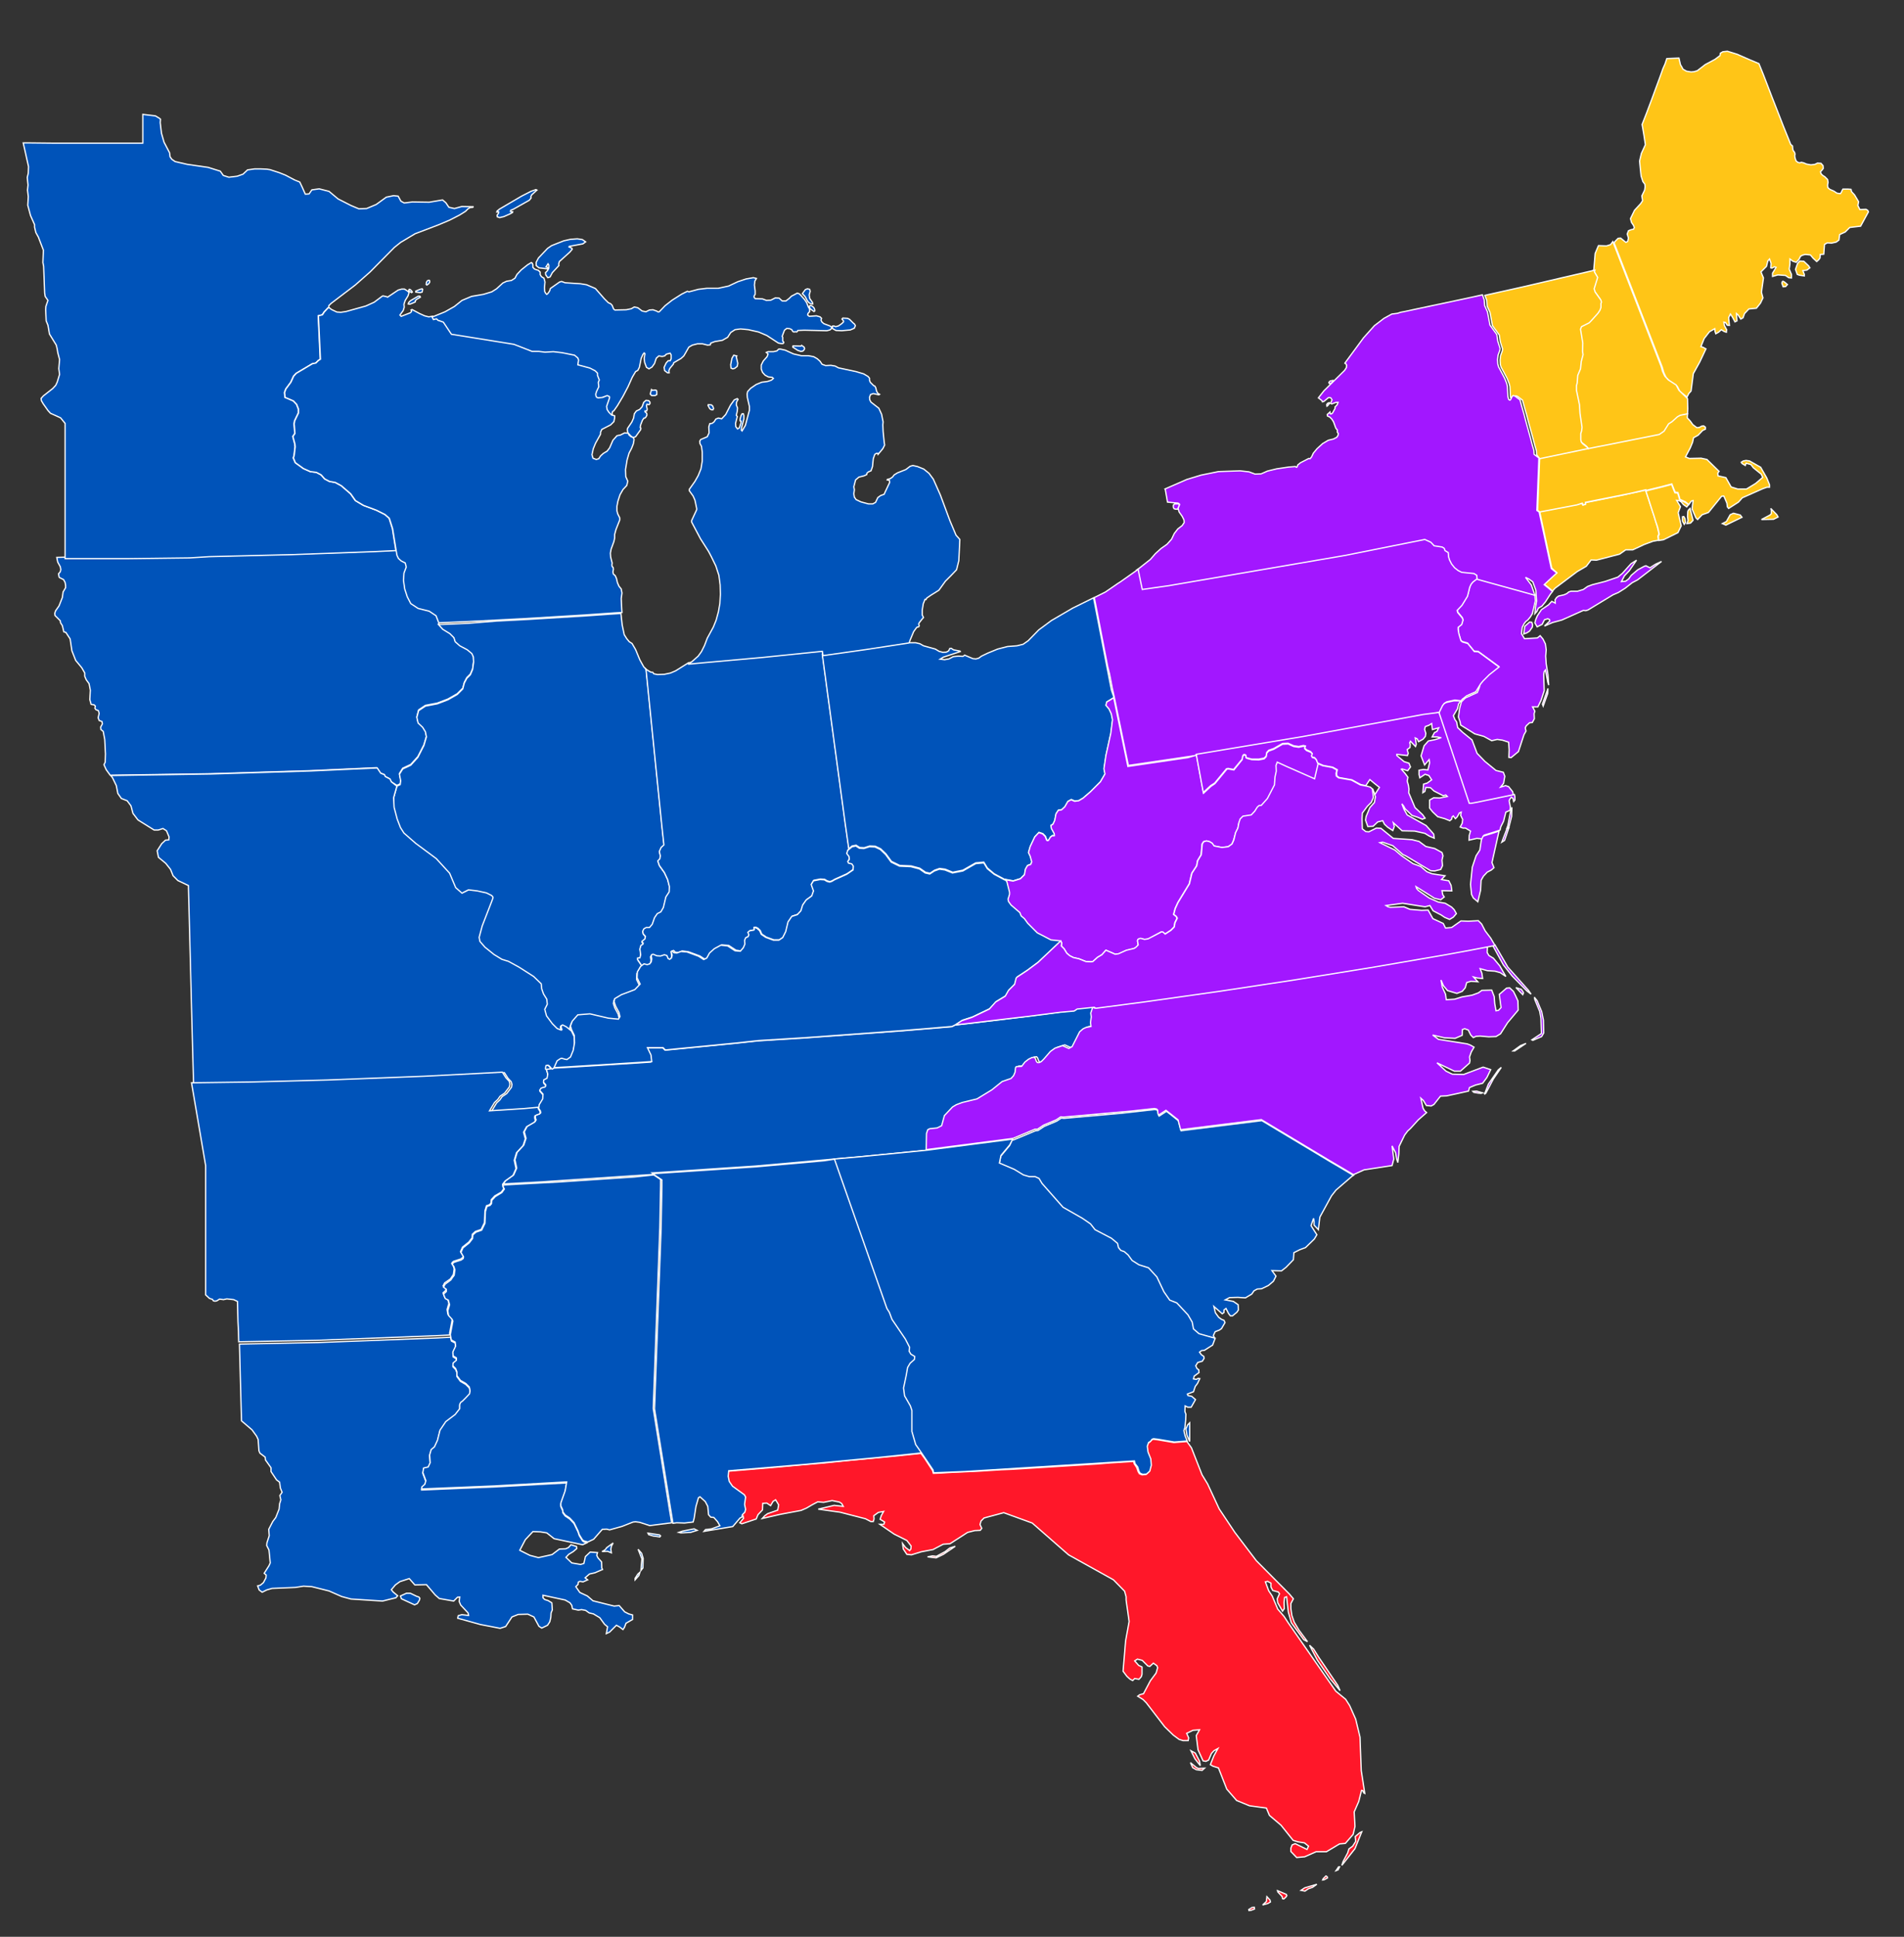 <?xml version="1.0" encoding="utf-8"?>
<!-- Generator: Adobe Illustrator 24.2.3, SVG Export Plug-In . SVG Version: 6.00 Build 0)  -->
<svg version="1.1" id="Layer_1" xmlns:amcharts="http://amcharts.com/ammap"
	 xmlns="http://www.w3.org/2000/svg" xmlns:xlink="http://www.w3.org/1999/xlink" x="0px" y="0px" viewBox="0 0 754.6 767.2"
	 style="enable-background:new 0 0 754.6 767.2;" xml:space="preserve">
<rect x="0" y="0" width="754.6" height="767.2" fill="#333333" stroke="none"/>
<style type="text/css">
	.st0{fill:#FF1729;stroke:#FFFFFF;stroke-width:0.5;}
	.st1{fill:#0053B9;stroke:#FFFFFF;stroke-width:0.5;}
	.st2{fill:#FFC517;stroke:#FFFFFF;stroke-width:0.5;}
	.st3{fill:#A217FF;stroke:#FFFFFF;stroke-width:0.5;}
</style>
<title> usa est </title>
<g id="usa est">
	<g id="Version_Lieu_d_intérêts">
		<g id="pays_et_régions">
			<g id="rouge">
				<polygon class="st0" points="502.1,751.3 501.9,753.2 500.4,754.6 502.5,754 503.5,753.4 503.3,752.6 		"/>
				<polygon class="st0" points="496.2,755.6 494.9,756.4 495,756.8 495.8,756.7 497.2,756.2 497.1,755.5 		"/>
				<polygon class="st0" points="475.4,697.6 473.7,694.4 472,693.5 473.6,696.7 475.7,699.4 		"/>
				<polygon class="st0" points="374.6,614.6 371.1,616.5 369.6,616.3 367.6,616.7 371,617.1 373.9,615.7 378.6,612.5 376.4,613.2 		
					"/>
				<polygon class="st0" points="527.2,665 531.1,669.7 530.2,667.6 522.6,656.4 520.6,653.2 519,651.7 522.1,657.6 		"/>
				<polygon class="st0" points="474.1,700.1 471.8,698.2 472.7,700.2 474.1,701 476.4,701.3 477.4,700.4 474.9,700.5 		"/>
				<polygon class="st0" points="529.5,741 530.3,740.7 530.9,739.5 530.5,739.5 		"/>
				<polygon class="st0" points="537.1,727.5 537.3,729.4 536.1,731.3 534.6,732.4 534.1,734 532.3,737.4 531.8,738.9 537,732.3 
					539.7,725.6 539,725.9 		"/>
				<polygon class="st0" points="539.5,701.4 539,688.1 537.3,681 534.9,675.6 533.3,673.1 529.4,669.9 510.6,642.9 508.9,640.3 
					506.4,637.4 504.2,632.2 502.8,630.1 501.5,626.6 502.4,626.4 503.7,627.1 503.7,628.6 504.4,630 506.6,630.6 507.1,631.3 
					506.2,633.3 506.4,634.9 508.3,638.2 509,637.2 508.9,634.8 509.1,632.8 509.9,632.5 510.6,638.6 511.8,642.8 516.7,649.5 
					518.2,650.3 514.8,645.7 512.9,642.5 512,639.9 511.6,637.1 511.6,635.2 512.6,633.3 511,631.4 497.9,618.2 489.4,607 
					483.2,597.7 478.6,587.8 476.4,584.2 472.2,573.5 470.4,571 465.2,571.4 458.7,570.3 457,570.1 456.4,570.4 455.7,571.2 
					454.9,571.7 454.4,573.1 454.7,575.5 455.8,578.2 456,580.6 455.5,582.9 454.1,584.1 452.6,584.2 451.6,583.8 451.1,583 
					450.5,581.3 449.5,579.8 449.3,578.9 444.5,579.2 439.7,579.5 434.9,579.9 430.1,580.2 425.4,580.5 420.6,580.8 415.8,581.1 
					411,581.4 406.2,581.7 401.4,582 396.6,582.2 391.9,582.5 387.1,582.8 382.3,583 377.5,583.2 372.7,583.5 369.9,583.6 
					369.6,582.5 366.6,577.9 365,575.7 355.5,576.7 345.9,577.6 336.3,578.5 326.6,579.5 317,580.3 307.4,581.2 297.8,582 
					288.2,582.8 288,584.9 288.4,587 289.7,588.8 294.4,592.2 294.9,593 294.4,596 294.8,598 294.4,599.1 293.5,600.1 293.3,601.1 
					294.5,600.5 294.7,601.4 293.2,603.2 294,603.6 299.7,601.7 300.4,600 302.2,598.1 302.3,595.5 303.9,595.4 305.4,596.4 
					306.4,594.7 307.4,594.1 308.6,596.1 308.2,598.2 304.2,599.6 303.1,600.4 302.1,601.5 309,599.9 317.5,598.3 319.6,597.4 
					322,596 324.1,594.9 326.4,595.1 329.8,594.4 332.7,595 333.6,595.6 334.2,596.7 330.6,596.3 324.3,597.8 332.9,599 343,601.6 
					345.1,602.7 346.1,602.7 346.4,601.7 346.3,600.4 348.1,599.1 350.2,598.7 349.3,600.3 348.8,601.8 350.6,602.9 350.3,603.8 
					348.7,603.8 354.4,607.7 359.4,610.2 361.1,612.4 361,613.6 360.5,614.2 358.9,613 357.7,611.4 358,613.6 359.4,615.7 
					361.2,615.9 365.1,614.7 369.8,613.8 371.5,612.9 373.8,611.7 376.5,611.5 383.5,607 386.3,606.3 388.5,606.2 389.1,605.4 
					388.4,603.9 388.8,602.5 390,601.3 397.8,599.2 409.1,603.3 423.5,615.9 441.3,625.8 445.7,630.3 446.3,632.5 446.3,633.8 
					447.5,642.3 446.1,650 445.1,662 446.6,664 447.8,665.1 448.9,665.7 449.7,664.9 451.4,665.2 452.3,664.2 452.6,663.2 
					452.6,660.3 451.3,659.7 449.7,657.9 450.8,657.2 452.7,657.7 454.9,659.9 455.7,660.1 457.1,658.8 458.5,659.8 458.8,660.6 
					458.2,662.7 455.9,665.8 453.2,670.9 451.7,671.3 450.9,671.9 453,673.2 454.3,674.5 461.6,684 465,687.3 467.3,689 468.9,689.5 
					470.9,689.5 471.1,688.4 470.3,686.6 472.8,685.4 475.4,685.2 474.1,687.5 474.8,693.1 476.8,697.5 477.9,697.7 479,697.2 
					480.1,694.6 481.1,693.5 482.7,692.6 481.1,695.5 479.7,699 480.7,699.6 482.9,700.3 486.2,708.7 490.1,713.2 495.2,715.3 
					501.9,716.2 503.1,719.1 507.7,723 512.5,729 514.5,729.6 517,730 518.6,731.3 518,732.6 513.3,730.3 512.1,730.8 511.6,732.1 
					511.6,733.4 513.9,735.8 517.1,735.5 521.6,733.5 525.7,733.5 530.9,730.4 533.2,730.2 536.3,726.6 537,723.5 536.7,717.7 
					538.5,713.6 539.6,709.2 540.1,709.3 540.5,710.2 540.9,710.4 		"/>
				<polygon class="st0" points="506.3,748.9 506.4,749.4 508.1,751.2 508.3,752.1 508.8,752.2 509.6,751.5 510,750.9 509.8,750.4 		
					"/>
				<polygon class="st0" points="515.6,748.8 517.2,749.1 518.5,748.2 520.2,747.6 521.9,746.4 517.1,747.8 		"/>
				<polygon class="st0" points="525.5,743.1 524.4,744.2 524.2,744.7 524.8,744.6 526.1,743.9 526,743.4 		"/>
			</g>
			<g id="bleue">
				<path id="US-IA" class="st1" d="M173.8,247.1l1.7,1.9l2.8,1.7l1.6,1.6l0.5,1.6l1.8,1.6l3,1.6l1.8,1.5l0.6,1.3l0.1,2.1l-0.4,2.9
					l-0.9,2.1l-1.4,1.4l-1,1.9l-0.6,2.3l-2.2,2.2l-3.7,2.1l-4.2,1.6l-4.7,0.9l-2.7,1.8l-0.7,2.7l0.5,2.2l1.8,1.7l1.1,1.8l0.4,2l-1,3.4
					l-2.4,4.7l-2.8,3.1l-3.2,1.5l-1.3,2.1l0.5,2.6l-0.2,1.5l-1.3,0.6l-2.4-1.5l-0.5-1.1l-1.9-1l-0.3-0.7l-1.5-0.6l-1.4-2.1l-6.6,0.3
					l-6.6,0.3l-6.6,0.3l-6.6,0.3l-6.6,0.2l-6.6,0.2l-6.6,0.2l-6.6,0.2l-6.6,0.2l-6.6,0.2l-6.6,0.1l-6.6,0.1l-6.6,0.1l-6.6,0.1
					l-6.6,0.1l-6.6,0.1l-1.6-2.2l-0.9-2l0.5-1l0.1-3.3l-0.3-5.7l-0.6-3.2l-0.9-0.7l-0.1-1l0.7-1.3l-0.2-0.9l-1.1-0.4l-0.4-1.1l0.4-1.7
					l-0.3-1.1l-1-0.4l-0.4-0.6l0.2-0.8l-0.5-0.5l-1.2-0.2l-0.5-1.9l0.2-3.7l-0.5-2.6l-1.1-1.5l-0.6-1.4l0-1.3l-1.2-2.1l-2.4-2.9
					l-1.5-3.8l-0.7-4.7l-1.7-2.6l-0.8-0.2l-0.6-2.5l-0.7-1.1l-0.1-0.8l-2.1-2.1l-0.1-0.8l0.3-1l1.4-2l1.3-3.3l0.3-2.2l1-1.7l0-0.9
					l-0.2-1.2l-0.6-1.1l-1.6-0.8l-0.2-0.3l-0.2-1.2l0.7-0.8l0.2-0.9l-0.2-1.1l-1-1.8l-0.4-1.9l3.7-0.1l8.2,0h8.2l8.2,0l8.2-0.1
					l8.2-0.1l8.2-0.1l8.2-0.1l8.2-0.2l8.2-0.2l8.2-0.2l8.2-0.2l8.2-0.3l8.2-0.3l8.2-0.3l8.2-0.3l8.3-0.4l0.3,1.8l0.6,1.3l1.1,1
					l1.6,0.8l0.4,1.6l-0.9,2.4l-0.2,2.9l0.6,3.4l1,3.1l1.4,2.7l2.9,1.9l4.4,1.1l2.7,1.9l1,2.6L173.8,247.1z"/>
				<path id="US-IL" class="st1" d="M246.1,243l0.5,4.6l0.8,3.8l1,1.6l1,1.2l1.1,0.7l1.4,2.4l1.7,4.1l1.5,2.7l1,1.1l0.8,7.9l0.9,8.9
					l0.9,8.9l0.9,8.9l0.9,8.9l0.9,8.8l0.9,8.9l0.9,8.4v0.1l-1.1,1l-0.7,1.6l0.4,1.7l-0.2,1.2l-0.8,0.8l0.6,1.8l2,2.8l1.3,2.8l0.7,2.8
					l-0.1,2.1l-1.3,2l-1,4.2l-1,1.7l-1.4,0.7l-1.1,1.6l-0.9,2.6l-1.1,1.3l-1.3,0l-0.9,0.5l-0.5,1l0.2,1l0.9,1l-0.2,1l-1.2,1l0.1,0.4
					l0.4,0.2l-0.1,0.5l-0.8,0.5l-0.4,1.4l0.3,2.3l-0.3,1.2l-0.9,0.1l0,0.6l1.7,2.5l-0.8,0.6l-1.3,2.2l-0.1,2.4l1.2,2.5l-2.1,2.2
					l-5.3,2l-2.8,1.6l-0.2,1.2l0.6,1.8l1.3,2.4l0.4,1.7l-0.6,1l-4-0.4l-7.3-1.7l-4.8,0.4l-2.2,2.5l-0.7,1.9l0.4,1.5l-2.1-1.7l-1.4-0.7
					l-0.2,0.1l-0.3,0.2l-0.1,0.6l0.1,0.4l0.2,0.4l-0.1,0.3l-0.3,0l-1.5-0.6l-1.9-1.9l-2.3-3.1l-0.7-2.6l1-2l-0.2-2l-1.3-2.1l-0.7-2
					l-0.2-2l-3-2.9l-5.8-3.7l-4.2-2.3l-2.6-0.8l-3.1-1.9l-3.6-2.9l-2-2.3l-0.3-1.6l1.2-4.5l3.8-9.8l0.4-1.1l0.1-0.4l-0.2-0.4l-0.4-0.4
					l-2-1l-3.7-0.8l-3.4-0.4l-2.6,1.3l-2.5-2.2l-2.4-5.7l-5.3-5.8l-8.1-6l-4.7-4.1l-1.4-2.2l-1.3-3.4l-1.2-4.6L156,316l1.3-4.6
					l1.3-0.6l0.2-1.5l-0.5-2.6l1.3-2.1l3.2-1.5l2.8-3.1l2.4-4.7l1-3.4l-0.4-2l-1.1-1.8l-1.8-1.7l-0.5-2.2l0.7-2.7l2.7-1.8l4.7-0.9
					l4.2-1.6l3.7-2.1l2.2-2.2l0.6-2.3l1-1.9l1.4-1.4l0.9-2.1l0.4-2.9l-0.1-2.1l-0.6-1.3l-1.8-1.5l-3-1.6l-1.8-1.6l-0.5-1.6l-1.6-1.6
					l-2.8-1.7l-1.7-1.9l11.7-0.5L197,246l11.5-0.6l11.5-0.7l11.5-0.7l11.5-0.8L246.1,243z"/>
				<path id="US-IN" class="st1" d="M326,259.4l1.3,9.6l1.3,9.6l1.3,9.6l1.3,9.6l1.3,9.6l1.3,9.6l1.3,9.6l1.4,9.8l-0.4,0.3l-0.4,1.3
					l0.9,1.2l0.1,1l-0.6,0.9l0.3,0.6l1.3,0.3l0.6,0.9l-0.1,1.5l-2.5,1.7l-4.9,2.2l-1,0.6l-0.9,0.3l-0.4-0.1l0,0l-0.7-0.2l-1-0.6
					l-1.7-0.1l-2.6,0.5l-0.9,1.5l0.9,2.5l-0.6,2.1l-2.2,1.6l-1.4,2l-0.7,2.3l-1.4,1.5l-2.2,0.7l-1.5,2.2l-0.9,3.8l-1.2,2.4l-1.5,1
					l-2.2,0l-3-1.1l-1.8-1.2l-0.6-1.4l-0.9-0.9l-0.8-0.4l-0.5,0v0.2l0.2,0.4l-0.2,0.4l-1.7,0.3l-0.7,0.6l0.4,1l-0.3,0.7l-1,0.5l-0.4,1
					l0.1,1.5l-0.6,1.4l-1.2,1.4l-2-0.3l-2.9-1.9l-2.7-0.2l-2.6,1.4l-1.8,1.7l-1.1,2l-1.2,0.6l-2-1.3l-4.6-1.7l-2.4-0.3l-1.6,0.6
					l-1.2-0.1l-0.4-0.5l-0.3-0.2L266,377l0.2,1.8l-0.3,1.1l-0.7,0.5l-0.6-0.3L264,379l-1-0.3l-1.5,0.5l-1.5-0.1l-1.4-0.6l-0.5,0.1
					l-0.3,0.4l0.2,1.4l-0.2,1.1l-0.6,0.8l-1,0.2l-1.3-0.3l-0.5,0.4l-1.7-2.5l0-0.6l0.9-0.1l0.3-1.2l-0.3-2.3l0.4-1.4l0.8-0.5l0.1-0.5
					l-0.4-0.2l-0.1-0.4l1.2-1l0.2-1l-0.9-1l-0.2-1l0.5-1l0.9-0.5l1.3,0l1.1-1.3l0.9-2.6l1.1-1.6l1.4-0.7l1-1.7l1-4.2l1.3-2l0.1-2.1
					l-0.7-2.8l-1.3-2.8l-2-2.8l-0.6-1.8l0.8-0.8l0.2-1.2l-0.4-1.7l0.7-1.6l1.1-1v-0.1l-0.9-8.4l-0.9-8.9l-0.9-8.8l-0.9-8.9l-0.9-8.9
					l-0.9-8.9l-0.9-8.9l-0.8-7.9l0.2,0.2l1.1,0.7l0.8,0.4l0.6,0l0.4,0.6l1.5,0.3l2.7-0.1l2.4-0.5l2.1-0.9l5.1-3.2l6.4-0.5l7.8-0.7
					l7.8-0.7l7.8-0.7l7.8-0.8l7.8-0.8l7.8-0.8L326,259.4z"/>
				<path id="US-MO" class="st1" d="M157.3,311.4L156,316l0.2,3.8l1.2,4.6l1.3,3.4l1.4,2.2l4.7,4.1l8.1,6l5.3,5.8l2.4,5.7l2.5,2.2
					l2.6-1.3l3.4,0.4l3.7,0.8l2,1l0.4,0.4l0.2,0.4l-0.1,0.4l-0.4,1.1l-3.8,9.8l-1.2,4.5l0.3,1.6l2,2.3l3.6,2.9l3.1,1.9l2.6,0.8
					l4.2,2.3l5.8,3.7l3,2.9l0.2,2l0.7,2l1.3,2.1l0.2,2l-1,2l0.7,2.6l2.3,3.1l1.9,1.9l1.5,0.6l0.3,0l0.1-0.3l-0.2-0.4l-0.1-0.4l0.1-0.6
					l0.3-0.2l0.2-0.1l1.4,0.7l2.1,1.7l1.1,2.3l0.1,3l-0.5,2.9l-1.1,2.7l-1.4,1l-0.7-0.1l-1.4-0.4l-0.6,0.2l-1.2,0.8l-1.3,2.7l0,0.1
					l-0.5,0.3l-0.4-0.3l-0.1-0.1l-0.3-0.7l-0.7-0.7l-0.4,0l-0.4,0.1l-0.1,0.4l-0.1,0.8l0.1,0.3l0.6,2.2l-0.3,1.6l-1.3,0.7l-0.1,0.9
					l0.9,1l0,0.5l-0.3,0.4l-0.9,0.2l-0.7,0.3l-0.5,0.8l1.3,1.5l-0.1,1.9l-1.4,2.3l-0.1,0.9l-5.1,0.4l-4.6,0.3l-4.6,0.3l-4.6,0.3l2-3.3
					l1.3-1.2l0.9-1.3l1.8-1.2l1.9-2.5l0.2-1.1l-0.3-1.1l-1.3-1.4l-1.4-2.2l-7.7,0.4l-7.7,0.4l-7.7,0.4l-7.7,0.4l-7.7,0.3l-7.7,0.3
					l-7.7,0.3l-7.7,0.3l-7.7,0.3l-7.7,0.2l-7.7,0.2l-7.7,0.2l-7.7,0.2l-7.7,0.1l-7.7,0.1l-7.7,0.1l-0.1-3.7l-0.1-3.7l-0.1-3.7
					l-0.1-3.7l-0.1-3.9l-0.1-3.9l-0.1-3.9l-0.1-3.9l-0.1-3.9l-0.1-3.9l-0.1-3.9l-0.1-3.9l-0.1-3.9l-0.1-3.9l-0.1-3.9l-0.1-3.9
					l-0.1-3.9l-0.1-3.9l-0.1-3.9l-0.1-3.9l0-1.1l-4.2-2l-1.9-1.9l-1-2.5l-1.9-2.4l-2.9-2.4l-0.5-2.6l1.8-2.8l1.5-1.4l1.3-0.1l0.1-1.2
					l-1-2.4l-1.4-0.9l-1.9,0.6l-1.6,0l-6.1-3.8l-0.4-0.3l-1.9-2.5l-0.8-3l-1.5-2l-2.3-0.9l-1.4-2l-0.6-3.1l-1.5-3.1l-0.7-0.9l6.6-0.1
					l6.6-0.1l6.6-0.1l6.6-0.1l6.6-0.1l6.6-0.1l6.6-0.2l6.6-0.2l6.6-0.2l6.6-0.2l6.6-0.2l6.6-0.2l6.6-0.3l6.6-0.3l6.6-0.3l6.6-0.3
					l1.4,2.1l1.5,0.6l0.3,0.7l1.9,1l0.5,1.1L157.3,311.4z"/>
				<path id="US-OH" class="st1" d="M441.5,276.3l-2.8,1.7l-0.3,1.3l1.2,1.4l0.9,1.9l0.5,2.4l-0.7,5.5l-1.9,8.6l-0.8,5.3l0.4,2.1
					l-1.8,3.1l-4,4l-2.9,2.5l-1.7,1l-1.6,0.2l-1.4-0.6l-1.3,0.7l-1.2,2.1l-1.3,1.2l-1.3,0.2l-0.9,1.4l-0.5,2.6l-0.7,1.5l-0.8,0.5
					l0.2,1.2l1.1,2l0.1,0.8l-0.4,0.1l-0.4-0.1l-0.8,0.6l-0.8,1.3l-0.4,0.1l-0.3-0.2l-0.6-1.5l-1-1l-1.5-0.5l-1.6,1.7l-1.8,3.8
					l-0.7,2.4l0.7,1.5l0.6,2.2l-0.4,1l-1.3,0.5l-0.8,1.4l-0.4,2.2l-1.6,1.6l-2.9,0.9l-3.3-0.6l-0.2,0l-4.1-2.2l-2.7-2.3l-1.4-2.3
					l-3.2,0.3l-5.1,2.9l-4,0.8l-3-1.2l-2.2-0.3l-2,0.7l-1.8,1.2l-1.8-0.4l-2.3-1.6l-3.4-0.9l-4.5-0.2l-3.3-1.6l-2.2-3l-2.1-2l-2.1-1
					l-2.2-0.1l-2.2,0.7l-1.8-0.1l-1.4-0.9l-1.6,0.3l-1.3,1.1l-1.4-9.8l-1.3-9.6l-1.3-9.6l-1.3-9.6l-1.3-9.6l-1.3-9.6l-1.3-9.6
					l-1.3-9.6l8.5-1.2l8.5-1.2l8.5-1.3l8.5-1.3l0.2-0.2l0,0.1l0.4,0.5l2.4,0l1.7,0.4l1.4,0.8l4.7,1.3l1.5,0.9l1.5,0.4l1.4-0.1l0.9-0.5
					l0.4-0.9l0.6-0.1l0.9,0.6l2.6,0.5l0.1,0.2l-6.7,2.2l-1.3,0.8l1.8,0.2l1.7-0.3l1.7-0.9l2-0.2l1.8,0.1l0.5-0.3l0.2-0.2l3.3,1.4
					l1.2,0.1l1.1-0.3l1.1-0.8l2.5-1.2l3.9-1.6l3.9-1l3.8-0.3l2.4-0.6l2-1.4l4.2-4.3l5-3.7l8.4-4.9l8.3-4.1l0.5,2.5l0.6,3.1l0.6,3.1
					l0.6,3.1l0.6,3.1l0.6,3.1l0.6,3.1l0.6,3.1l0.6,3.1l0.6,3.1l0.6,3.1l0.6,3.1L441.5,276.3z"/>
				<path id="US-SC" class="st1" d="M536.4,465.6l-0.4,0.2l-6.5,5.6l-1.8,2.3l-4.6,8.4l-0.6,5l-1.7-1.8l0-1.5l-0.2-1.2l-1,2.9l2.3,3.6
					l-1,1.7l-3.5,3.4l-2.2,0.8l-2.4,1.2l-0.2,2.8l-2.9,3l-1.8,1.4l-3.8-0.1l1.6,2.2l-1,2l-2,1.7l-2.7,1.3l-1.7,0.1l-1.3,0.7l-0.9,1.3
					l-2.5,1.5l-3-0.2l-3.3,0.1l-1.7,0.9l3.2,0.6l1.9,1.3l0.1,2.1l-0.6,0.9l-1.7,1.4l-0.9,0l-0.7-0.9l-1-2l-0.8,0.6l0,1l-0.7,0.5
					l-3.3-2.9l0.6,2.5l1.3,1.8l1.1,0.8l1,0.4l0.4,0.9l-1.4,2.4l-0.9,0.6l-1.6,0.6l-0.7,1.5l0.5,1.1l-6.4-1.5l-2.2-1.9l-0.5-2.7
					l-1.7-2.9l-4.4-4.7l-2.8-1.1l-2.3-3.3l-2.8-5.9l-3.3-3.6l-3.8-1.2l-2.7-1.7l-1.6-2.2l-1.5-1.3l-1.4-0.5l-0.9-1.1l-0.4-1.7l-2.4-2
					l-6.5-3.4l-1.8-2.3l-3.2-2.2l-7.7-4.4l0,0l-8.3-9.4l0,0l-1.2-2l-1.5-0.7l-2.3,0l-2.3-0.7l-3.6-2.2l0,0l-5.9-2.5l0.6-3l3.5-4.2
					l1-2.2l0.2,0l0.5-0.1l4.3-1.8l4.3-1.8l1-0.1l2.4-1.6l5-2.1l1.8-1.2l1.1,0.1l4.5-0.4l4.5-0.4l4.5-0.4l4.5-0.4l4.5-0.4l4.5-0.5
					l4.5-0.5l4.5-0.5l0.9,0.2l0.4,0.4l0.1,1.3l0.3,0.7l2.9-1.9l1.8,1.4l3,2.4l0.4,1.6l0.6,2.3l4-0.5l4-0.5l4-0.5l4-0.5l4-0.5l4-0.5
					l4-0.5l4-0.5l4.5,2.7l4.5,2.7l4.5,2.7l4.5,2.7l4.5,2.7l4.5,2.7l4.6,2.7L536.4,465.6z"/>
				<path id="US-TN" class="st1" d="M378.7,406l6.2-0.7l13.4-1.6l9.5-1.2l7.8-1l4.6-0.6l5.8-0.7l1.2-0.8l2.9-0.3l3.9-0.4l-0.8,2.4
					l0.2,1.5l-0.3,2.3l0.2,1.5l-2,0.3l-1.1,0.5l-1.4,1.2l-3,5.9l-1.3,0.7l-2.5-1.1l-3,1l-1.8,1.3l-2.6,3l-1,1l-0.8,0.4l-0.7,0.1
					l-0.4-0.4l-0.5-1.3l-0.4-0.4l-0.9,0.1l-1.4,0.7l-1.4,1.1l-1.3,1.7l-2.1,0.1L403,423l-0.2,1.8l-0.6,1.4l-1,1.1l-3.5,1.2l-4.1,3.3
					l-5.9,3.6l-5.8,1.4l-2.4,0.9l-1.5,0.9l-3.2,3.4l-1.1,4L372,447l-2.9,0.3l-0.8,0.4l-0.5,1.5l-0.1,6.4l-9.2,0.9l-9.2,0.9l-9.2,0.9
					l-9.2,0.8l-4.5,0.4l-4.5,0.4l-4.5,0.4l-4.5,0.4l-4.5,0.4l-4.5,0.4l-4.5,0.4l-4.5,0.3l-4.5,0.3l-4.5,0.3l-4.5,0.3l-4.5,0.3
					l-4.5,0.3l-4.5,0.3l-4.5,0.3l-4.5,0.3l-0.4,0l0.4,0.3l0.5,0.3l-7.7,0.5l-7.5,0.5l-7.5,0.5l-7.5,0.5l-7.5,0.5l-7.5,0.5l-7.5,0.4
					l-7.2,0.4l0-0.1l1-1.3l3.1-2.2l1.2-2.7l-0.7-3.3l0.9-3l2.6-2.8l0.9-2.7l-0.7-2.6l1.2-2.2l3.1-1.8l0.4-0.7l-0.2-0.5l-0.1-0.6l0-0.2
					l0.1-0.5l0.7-0.3l0.9-0.3l0.4-0.4l-0.1-0.7l-0.7-1.1l0.1-0.5l0.1-0.9l1.4-2.3l0.1-1.9l-1.3-1.5l0.5-0.8l0.7-0.3l0.9-0.2l0.3-0.4
					l0-0.5l-0.9-1l0.1-0.9l1.3-0.7l0.3-1.6l-0.6-2.2l1.9-0.2l0.1,0.1l0.4,0.3l0.5-0.3l0-0.1l5.5-0.3l4.8-0.3l4.8-0.3l4.8-0.3l4.8-0.3
					l4.8-0.3l4.8-0.3l4.3-0.3l0.1-0.1l-0.3-2.6l-1.4-2.9h0.1l3.8,0l2.4,0l0.9,0.9l9.2-0.9l9.2-0.9l9.2-0.9l9.2-1l9.6-0.6l9.6-0.6
					l9.6-0.7l9.6-0.7l9.6-0.7l9.6-0.7l9.6-0.8l9.6-0.8l0.2-0.1l0.2-0.1l0.2-0.1l0.2-0.1l0.2-0.1l0.2-0.1l0.2-0.1L378.7,406z"/>
				<path id="US-AR" class="st1" d="M213.4,438.6l-0.1,0.5l0.7,1.1l0.1,0.7l-0.4,0.4l-0.9,0.3L212,442l-0.1,0.5l0,0.2l0.1,0.6l0.2,0.5
					l-0.4,0.7l-3.1,1.8l-1.2,2.2l0.7,2.6l-0.9,2.7l-2.6,2.8l-0.9,3l0.7,3.3l-1.2,2.7l-3.1,2.2l-1,1.3l0,0.1l0.1,0.9l0.4,0.7l-1,1.4
					l-2.6,1.5l-1.4,1.5l-0.1,1.3l-0.6,0.7l-1.2,0.4l-0.6,2l-0.2,4.7l-1.3,2.7l-2.3,0.8l-1.2,1.1l-0.1,1.4l-1.3,1.7l-2.5,2l-0.8,1.8
					l1,1.6l-0.1,0.7l-0.8,0.6l-2.8,0.9l-0.5,0.4l-0.3,0.5l0.6,0.8l0.4,1.3l-0.3,2.2l-0.6,0.9l-0.6,0.9l-2.3,1.6l-0.6,1.2l1.1,0.8
					l0,0.9l-1.1,1l0.4,1.1l0.3,0.7l1.1,0.6l0.5,1.8l-0.7,2.4l0.3,1.9l1.4,1.5l0.3,0.7l-1,5.3l0.1,0.7l-5.7,0.3l-5.2,0.2l-5.2,0.2
					l-5.2,0.2l-5.2,0.2l-5.2,0.2l-5.2,0.2l-5.2,0.2l-5.2,0.2l-5.2,0.2l-5.2,0.1l-5.2,0.1l-5.2,0.1l-5.2,0.1l-5.2,0.1l-5.2,0.1l-0.1-4
					l-0.2-4l-0.1-4l-0.1-4l-1.5-0.7l-2.7-0.3l-1.3,0.3l-1.6-0.2l-1.1,0.7l-0.7,0.1l-0.6-0.1l-0.4-0.6l-1.2-0.4l-1.5-1.4l0-3.2l0-3.2
					l0-3.2l0-3.2l0-3.2l0-3.2l0-3.2l0-3.2l0-3.2l0-3.2l0-3.2l0-3.2l0-3.2l0-3.2l0-3.2l0-3.2l-0.7-4.1l-0.7-4.1l-0.7-4.1l-0.7-4.1
					l-0.7-4.1l-0.7-4.1l-0.7-4.1l-0.7-4.1l7.7-0.1l7.7-0.1l7.7-0.1l7.7-0.2l7.7-0.2l7.7-0.2l7.7-0.2l7.7-0.3l7.7-0.3l7.7-0.3l7.7-0.3
					l7.7-0.3l7.7-0.4l7.7-0.4l7.7-0.4l7.7-0.4l1.4,2.2l1.3,1.4l0.3,1.1l-0.2,1.1l-1.9,2.5l-1.8,1.2l-0.9,1.3l-1.3,1.2l-2,3.3l4.6-0.3
					l4.6-0.3l4.6-0.3L213.4,438.6z"/>
				<path id="US-AL" class="st1" d="M331.1,459.1l1.3,3.7l1.3,3.7l1.3,3.7l1.3,3.7l1.3,3.7l1.3,3.7l1.3,3.7l1.3,3.7l1.3,3.7l1.3,3.7
					l1.3,3.7l1.3,3.7l1.3,3.7l1.3,3.7l1.3,3.7l1.3,3.7l1,1.6l1,2.7l5.3,7.8l1.7,3.3l-0.2,1.5l0.7,1.2l1.5,0.9l-0.1,1.2l-1.7,1.5
					l-1,1.7l-0.5,2.9v0l-1.1,5.2l0.4,3.1l2.3,4l0,0l0.6,1.8l0,8.3l1.5,5.2l2.3,3.3l-9.6,1l-9.6,1l-9.6,0.9l-9.6,0.9l-9.6,0.9l-9.6,0.8
					l-9.6,0.8l-9.6,0.8l-0.2,2.2l0.4,2l1.3,1.9l4.7,3.4l0.5,0.9l-0.4,2.9l0.4,2l-0.3,1.1l-1,1l-0.2,1l-0.7,0.3l-2.9,3.4l-11.4,1.9
					l0.6-0.7l2.4-0.3l3.3-1.2l-0.9-1.6l-1.5-1.7l-1.2-0.1l-0.9-1l-0.3-3.3l-1-1.9l-2.1-1.9l-0.6,0.4l-1,3.5l-0.7,4.6l-0.4,1.5
					l-3.4,0.4l-3.1-0.1l-1.5,0.2l-1-6.1l-0.9-5.6l-0.9-5.6l-0.9-5.6l-0.9-5.6l-0.9-5.6l-0.9-5.6l-0.9-5.6l0.2-5.6l0.2-5.5l0.2-5.5
					l0.2-5.5l0.2-5.5l0.2-5.5l0.2-5.5l0.2-5.5l0.2-5.5l0.2-5.5l0.2-5.5l0.2-5.5l0.2-5.5l0.1-5.5l0.1-5.5l0.1-5.5l0-1.4l0-0.5l0-0.7
					l-2.7-1.8l-0.5-0.3l-0.4-0.3l0.4-0.1l4.5-0.3l4.5-0.3l4.5-0.3l4.5-0.3l4.5-0.3l4.5-0.3l4.5-0.3l4.5-0.3l4.5-0.3l4.5-0.4l4.5-0.4
					l4.5-0.4l4.5-0.4l4.5-0.4l4.5-0.4L331.1,459.1z M276.3,606.2l-2.6,0.8l-3.9,0.2l-0.8-0.2l1.5-0.5l4.6-0.9L276.3,606.2z"/>
				<path id="US-GA" class="st1" d="M481.6,530.1l-1,2.7l-3.3,2.1l-1.1,0.1l-0.8,0.6l0.7,1l1,0.7l0.1,0.8l-0.7,1.1l-1.8,0.5l-0.8,1.3
					l0.5,1.1l0.7,0.5l0.1,1.1l-1.9,1.4l-0.3,1.1l1.1,0.2l0.8-0.4l0.6,0.1l-0.9,1.9l-0.9,1.2l-0.7,2.1l-2.4,0.9l0.2,0.6l1.5,0.3
					l1.5,1.3l-1.7,3l-1.4,0l-1-0.5l-0.1,2.2l0.4,1.1l-0.1,2.4l-0.3,2.9l-0.4,1.2l0.5,2.1l0.8,2l-5.1,0.4l-6.5-1.1l-1.7-0.2l-0.6,0.2
					l-0.6,0.8l-0.8,0.5l-0.5,1.5l0.3,2.3l1.1,2.7l0.2,2.5l-0.6,2.3l-1.3,1.2l-1.5,0.1l-1-0.4l-0.5-0.8l-0.5-1.7l-1.1-1.4l-0.2-1
					l-4.8,0.3l-4.8,0.3l-4.8,0.3l-4.8,0.3l-4.8,0.3l-4.8,0.3l-4.8,0.3l-4.8,0.3l-4.8,0.3l-4.8,0.3l-4.8,0.3l-4.8,0.3l-4.8,0.3
					l-4.8,0.3l-4.8,0.2l-4.8,0.2l-2.8,0.1l-0.2-1.1l-3.1-4.6l-1.5-2.2l-2.3-3.3l-1.5-5.2l0-8.3l-0.6-1.8l0,0l-2.3-4l-0.4-3.1l1.1-5.2
					v0l0.5-2.9l1-1.7l1.7-1.5l0.1-1.2l-1.5-0.9l-0.7-1.2l0.2-1.5l-1.7-3.3l-5.3-7.8l-1-2.7l-1-1.6l-1.3-3.7l-1.3-3.7l-1.3-3.7
					l-1.3-3.7l-1.3-3.7l-1.3-3.7l-1.3-3.7l-1.3-3.7l-1.3-3.7l-1.3-3.7l-1.3-3.7l-1.3-3.7l-1.3-3.7l-1.3-3.7l-1.3-3.7l-1.3-3.7l9.2-0.8
					l9.2-0.9l9.2-0.9l9.2-0.9l8.5-1.1l8.5-1.1l8.5-1.1l8.5-1.1l-0.2,0.1l-1.1,2.2l-3.5,4.2l-0.6,3l5.9,2.5l0,0l3.6,2.2l2.4,0.7l2.3,0
					l1.5,0.7l1.2,2l0,0l8.3,9.4l0,0l7.7,4.4l3.2,2.2l1.8,2.3l6.5,3.4l2.4,2l0.4,1.7l0.9,1.1l1.4,0.5l1.5,1.3l1.6,2.2l2.7,1.7l3.8,1.2
					l3.3,3.6l2.8,5.9l2.3,3.3l2.8,1.1l4.4,4.7l1.7,2.9l0.5,2.7l2.2,1.9L481.6,530.1z M471.5,563.6l0,7.4l-1.1-2.5L470,566l0.7-1.6
					L471.5,563.6z"/>
				<path id="US-KY" class="st1" d="M398.4,348.3l0.8,0.7l1.1,4.3l0,0.9l-0.6,1.9l0.2,0.9l1,1.4l3.5,3l0.5,1.3l1.4,1.1l1.3,1.8
					l3.8,3.7l5.4,2.8l3.9,0.4l-9,8.5l-4.3,3.2l-4.1,2.7l-0.3,0.4l-0.6,2.4l-2.4,2.4l-1.3,2.3l-3.8,2.3l-2.5,2.8l-6.9,3.3l-4,1.3
					l-2.6,1.7l-0.2,0.1l-0.2,0.1l-0.2,0.1l-0.2,0.1l-0.2,0.1l-0.2,0.1l-0.2,0.1l-0.2,0.1l-9.6,0.8l-9.6,0.8l-9.6,0.7l-9.6,0.7
					l-9.6,0.7l-9.6,0.7l-9.6,0.6l-9.6,0.6l-9.2,1l-9.2,0.9l-9.2,0.9l-9.2,0.9l-0.9-0.9l-2.4,0l-3.7,0h-0.1l1.4,2.9l0.3,2.6l-0.1,0
					l-4.3,0.3l-4.8,0.3l-4.8,0.3l-4.8,0.3l-4.8,0.3l-4.8,0.3l-4.8,0.3l-5.5,0.3l1.2-2.7l1.2-0.8l0.6-0.2l1.4,0.4l0.7,0.1l1.4-1
					l1.1-2.7l0.5-2.9l-0.1-3l-1.1-2.3l-0.4-1.4l0.7-1.9l2.2-2.5l4.8-0.4l7.3,1.7l4,0.4l0.6-1l-0.4-1.7l-1.3-2.4l-0.6-1.8l0.2-1.2
					l2.7-1.6l5.3-2l2.1-2.2l-1.2-2.5l0.1-2.3l1.3-2.2l0.8-0.6l0.5-0.4l1.3,0.3l1-0.3l0.6-0.8l0.2-1.1l-0.2-1.4l0.3-0.4l0.5-0.1
					l1.4,0.6l1.5,0.1l1.5-0.5l1,0.3l0.5,1.2l0.6,0.3l0.7-0.5l0.3-1.1L266,377l0.3-0.3l0.3,0.2l0.5,0.5l1.2,0.1l1.6-0.6l2.4,0.2
					l4.6,1.7l2,1.3l1.2-0.6l1.1-2l1.9-1.7l2.6-1.4l2.7,0.3l2.9,1.9l2.1,0.2l1.2-1.4l0.6-1.4l-0.1-1.5l0.4-1l1-0.5l0.3-0.7l-0.4-1
					l0.7-0.6l1.7-0.3l0.2-0.4l-0.2-0.4v-0.2l0.5,0l0.8,0.4l1,0.9l0.6,1.4l1.8,1.2l3,1.1l2.2,0l1.5-1l1.2-2.4l0.9-3.8l1.5-2.2l2.2-0.7
					l1.4-1.5l0.7-2.3l1.4-2l2.2-1.6l0.7-2l-0.9-2.5l0.9-1.5l2.6-0.5l1.7,0.1l1,0.6l0.7,0.2l0,0l0.4,0.1l0.9-0.3l1-0.6l4.9-2.2l2.5-1.7
					l0.1-1.5l-0.6-0.9l-1.3-0.3l-0.3-0.6l0.6-0.9l-0.1-1.1l-0.9-1.2l0.4-1.3l0.4-0.3l1.3-1.1l1.5-0.3l1.4,0.9l1.8,0.1l2.2-0.7l2.2,0.1
					l2.1,1l2.1,2l2.2,3l3.3,1.6l4.5,0.2l3.4,0.9l2.3,1.6l1.8,0.4l1.8-1.2l2-0.7l2.2,0.3l3,1.2l4.1-0.8l5.1-2.9l3.2-0.3l1.4,2.3
					l2.7,2.2l4.1,2.2L398.4,348.3z M218.2,423.4l-1.9,0.2l-0.1-0.3l0.1-0.8l0.1-0.4l0.4-0.1l0.4,0l0.7,0.7L218.2,423.4z"/>
				<path id="US-LA" class="st1" d="M232.9,611l-2,0.9l-11.3-2.4l-2.9-2.3l-2.5-0.4l-3-0.1l-3,3.2l-2.2,4.2l4,2l3.4,0.9l5.4-1.2
					l2.9-2.2l2.5-0.1l1.1-0.5l1-1.1l2.2,0.7l0.1,0.8l-1.4,1.2l-1.8,1.1l-1.1,1.2l2.3,2.2l3.5,0.6l1.3-0.4l0.6-2.7l1.9-1.8l2.9,0.2
					l-0.3,1.1l0.5,1l1.4,1.6l0.1,2.4l0.3,0.6l-3,1.3l-2.2,0.5l-1.7,1.5l1,0.8l-1.8,0.8l-1.3-0.2l-0.6,0.3l-0.1,0.9l-0.9,0.9l1.6,2.3
					l3,1.4l2.2,1.9l8.4,2.1l2-0.2l2.2,2.5l1.6,0.8l1.5,0.4l0,1.8l-2.6,1.5l-0.6,1.6l-0.6,0.9l-1.3-1l-1.3-0.7l-2.7,2.7l-1.3,0.6
					l0.5-2.7l-1.2-1l-1.9-2.6l-2.5-1.5l-1.7-0.4l-1.4-1l-1.6-0.3l-1.3,0.2l-2.3-0.5l-0.3-1.4l-0.7-1l-1.9-1.1l-8.8-1.9l0,1l0.7,0.7
					l1.3,0.4l1.5,0.9l0.2,2.8l-0.5,1.2l-0.1,1.7l-0.4,1.8l-0.9,1.4l-2.3,1.1l-1.1-0.7l-2-3.7l-2.4-1.1l-3.8,0.1l-2.5,1l-2.5,3.8
					l-2.2,0.7l-7.8-1.5l-9-2.5l0.2-1l1.4-0.4l2.7,0.3l-0.2-1l-2.9-3.1l-0.6-1.4l0.2-1.8l-0.9,0.1l-1.5,1.5l-5.7-1l-1.6-1.4l-3.5-4.1
					l-4.6,0.1l-2.2-2.5l-3.7,1.2l-1.8,1.3l-1.6,1.9l0.7,0.9l1.8,1.5l-0.7,0.8l-5.3,1.3l-12.5-0.8l-3.7-1l-5-2.2l-6.8-1.7l-3.3-0.2
					l-3.2,0.5l-9.3,0.4l-2.1,0.6l-1.8,0.9l-1.2-0.9l-0.6-1.6l1.1-0.3l1.2-1l1-1.9l0.1-1.1l-0.8-0.7l1.9-3l0.5-1.1l-0.5-5.1l-0.9-1.8
					l0.1-1.1l0.9-2.8l-0.2-2.5l1.6-3.1l1.2-1.6l1.3-3.3l0.2-2.1l0.5-1.6l-0.4-1.7l0.9-1.3l-0.7-1.7l-0.3-2.3l-1.2-0.9l-2.2-3.3l0-1.5
					l-2.2-3.1l-0.1-1.1l-2.1-1.6l-0.4-1l-0.3-4.4l-0.6-1.3l-1.8-2.5l-4.2-3.6l-0.1-3.8l-0.1-3.8l-0.1-3.8l-0.1-3.8l-0.1-3.8l-0.1-3.8
					l-0.1-3.8l-0.1-3.8l5.2-0.1l5.2-0.1l5.2-0.1l5.2-0.1l5.2-0.1l5.2-0.1l5.2-0.2l5.2-0.2l5.2-0.2l5.2-0.2l5.2-0.2l5.2-0.2l5.2-0.2
					l5.2-0.2l5.2-0.2l5.7-0.3l0.3,1.5l1.5,0.8l0.2,1.6l-1.1,2.3l0.1,1.6l1.3,0.8v0.9l-1.3,1.1l-0.1,1.1l1.1,1.1l0.5,1.3v1.5l1.4,1.9
					l2.1,1.2l1.4,1.4l0.2,0.8l0.1,0.8l-0.2,1.1l-1.6,1.7l-1.2,1.2l-0.7,0.5l-0.4,0.8v1.7l-1.8,2.3l-3.7,2.8l-2.3,3.4l-1,4l-1.2,2.6
					l-1.3,1.1l-0.6,2.1l0.2,3.1l-0.8,1.7l-1.8,0.4l-0.3,1.8l1.2,3.2l-0.4,1.4l-1.2,1.1l-0.1,0.8l7.1-0.3l7.2-0.3l7.2-0.3l7.2-0.3
					l7.2-0.4l7.2-0.4l7.2-0.4l7.2-0.4l-0.6,3.5l-1.7,4.8l0,1.2l0.7,1.5l0.1,0.9l0.9,1.2l1.8,1.2l1.7,1.8l1.6,3.3l0.5,1.5l1.3,2.1
					l0.6,0.4l0.8,0.2L232.9,611z M242.1,613.7l0.2,1.4l-1.5-0.6l-2.2,0.1l0.9-0.5l0.6-0.5l0.3-0.5l2.6-1.9l-0.7,1.3L242.1,613.7z
					M254.8,621.1l-0.8,1l0.4-4.6l-1.5-3.8l1.4,1.6l0.6,2L254.8,621.1z M253.2,624.1l-1.5,1.7l0-0.6l1.1-1.7l0.8-0.7L253.2,624.1z
					M165.4,635.2l-1.1,0.5l-5.2-2.4l-0.4-1.1l2.4-1.1l1.5,0l2.5,1.2l0.9,0.3l0.4,0.5l-0.2,0.8L165.4,635.2z"/>
				<path id="US-MI" class="st1" d="M202.4,83.3l-0.1,0.5l0.9,0.1l-0.1,0.3l-0.9,0.5l-2.5,1.1l-1.7,0.4l-0.9-0.3l-0.1-0.6l0.6-0.9
					l0-0.5l-0.7,0.1l0.1-0.4l1-0.8l8.7-5.1l3.7-1.9l2-0.7l0.4,0.2l-2.1,1.9l-0.3,0.7l0.1,0.5l-0.7,0.9l-6.4,3.6L202.4,83.3z
					M221.7,103.6l-0.3,1l0.1,0.6l-2.6,2.8l-0.9,1.7l-0.9,0.3l-0.8-1.1l-0.1-0.9l0.7-0.7l0.6-1l0-1.3l-0.3-0.5l-0.8,1.2l0.5,0.2
					l0.2,0.2l-0.1,0.4l-3.4-0.4l-1.1-0.9l0-1.3l0.9-1.7l3.6-3.8l1.6-1.1l4.8-1.9l2.7-0.6l2.7-0.2l2,0.3l1.3,0.9l-1.1,0.8l-5.4,1
					l-0.1,0.2l1.1,0.5l0.2,0.4l-0.9,1.1L221.7,103.6z M316,116.1l0.8,0.3l0.6,0.6l1.5,1.7l0.8,1.2l0.7,1.8l0.4,0.6l0.1,1.1l-0.7,0.8
					l-0.1,0.6l0.6,0.5l2.9-0.2l1.4,0.4l0.6,0.6l-0.2,0.7l0.3,0.7l0.8,0.7l2.4,0.9l0.7,0.5l-0.1,0.6l-0.6,0.5l-1.2,0.3l-8.9-0.2
					l-2.6,0.1l-0.3,0.5l-0.2,0.1l-0.4-0.1l-0.7,0.1l-0.4-0.2l-0.4-0.7l-0.8-0.4l-1.2-0.1l-0.9,0.7l-0.9,2.4l0.2,0.4l0,1.5l0.4,0.4
					l0,0.3l-0.3,0.3l-0.7,0l-1.1-0.2l-4.6-3l-3.3-1.4l-4-0.9l-3.1-0.3l-2.2,0.3l-1.7,1.1l-1.2,1.9l-2.1,1.2l-3,0.5l-1.6,0.6l-0.2,0.7
					l-1.1,0.1l-2-0.5h-2l-2,0.5l-1.4,0.8l-1.3,2.3L271,141l-1.1,1l-2.9,1.7l-0.1,0.5l-1.4,1.7l-0.4,0.9l0.1,0.9h-0.6l-1.2-0.9
					l-0.2-1.3l0.8-1.7l0.8-0.9l0.8,0l0.4-0.8v-1.5l-0.4-0.7l-1.5,0.4l-0.7,0.7l-1,0.2l-1.3-0.2l-1,0.9l-0.7,2.1l-1,1.4l-1.2,0.7
					l-1-0.6l-0.7-1.9l-0.2-1.6l0.3-1.9l-0.3-0.3l-0.5,0.6l-0.7,1.6l-0.7,3.5l-0.6,1.2l-0.9,0.5l-1.3,2.2l-1.7,3.8l-2,3.8l-2.2,3.7
					l-1.4,2l-0.5,0.3l-0.2,0.6l0.1,1.5l-1.2-0.3l-1.1-1.1l-0.7-1.1l-0.2-1.2l1.1-3.2l0.1-0.5l-0.2-0.3l-0.8-0.3l-1.7,0.7l-1.8,0.2
					l-0.6-0.2l-0.3-0.5l-0.1-0.8l0.3-1l0.9-1.9l-0.2-1.7l0.4-1l-0.7-1.8l0-0.9l-0.9-0.9l-2.1-1.1l-4.8-1.3l0.3-1.9l-0.3-0.8l-1.3-1.1
					l-5-1l-3.4-0.4l-3.3,0.2l-2.4-0.3l-2.7,0l-1.8-0.7l-1.8-0.7l-1.8-0.7l-1.8-0.7l-3.1-0.5l-3.1-0.5l-3.1-0.5l-3.1-0.5l-3.1-0.5
					l-3.1-0.5l-3.1-0.5l-3.1-0.5l-0.8-1.2l-0.8-1.2l-0.8-1.2l-0.8-1.2l-1.4-0.5l-0.7-0.2l-0.6-0.6l-1.2,0.3l-0.6-1.1l0.1-0.2l1.6-0.4
					l4.4-1.8l3.7-2.1l3-2.4l3.8-1.6l4.7-0.8l3.3-1l1.9-1.2l2.5-2.3l1.5-0.7l1.9-0.3l1.4-0.9l0.8-1.5l1.7-1.8l2.5-2l1.5-0.9l0.4,0.3
					l0.2,0.6l0,1l0.7,0.7l1.5,0.5l0.7,0.7l0,1l0.5,0.8l1,0.6l0.4,1.5l-0.2,2.3l0.1,1.5l0.4,0.7l0.4,0.4l0.5-0.4l0.6-0.9l0.2-0.5
					l0.1-0.5l3.7-2.6l0.8-0.2l1.4,0.5l6.1,0.4l2.4,0.4l2.6,1.1l0.9,0.4l3.5,4l1.6,1.6l0.9,0.4l0.6,0.6l0.6,1.5l0.5,0.4l4.5-0.1l2-0.4
					l1.2-0.7l1.4,0.3l1.7,1.3l1.5,0.3l1.4-0.7l1.4-0.1l1.4,0.5l0.7,0.4l0.4-0.1l2.3-2.4l2.8-2.2l3.8-2.4l2.2-1.1l0.7,0.2l3.7-1
					l3.4-0.4l4.5,0l4.1-0.9l3.6-1.7l3.3-1.1l2.9-0.5l1.2,0.3l-0.6,1l-0.2,1.6l0.3,2.3l0,1.4l-0.4,0.6l0,0.6l0.4,0.5l2.9,0.1l1.6,0.6
					l1.7-0.1l1.8-0.9l1.5,0.1l1.2,1.1l1.5,0l1.3-1l0.9-0.9l0.8-0.4L316,116.1z M322,119.8l0.1,0.6l-0.8-0.1l-0.7-0.4l-0.6-0.7
					l-0.9-1.7l-1.1-1.2l1.2-1.6l0.8-0.3l0.9,0.2l0.2,0.8l-0.4,1.4l0.2,1.4L322,119.8z M322.9,123.2l-0.3,0.2l-1.4-1l-0.4-0.7l0.1-0.6
					l0.5-0.1l0.8,0.5l0.5,0.6l0.2,0.7L322.9,123.2z M338.7,128.4l0.3,0.6l-0.4,1l-1.6,0.7l-3.4,0.3l-2.3-0.1l-1.1-0.6l-0.3-0.3l0-0.8
					l0.5-0.1l0.8,0.3l1.1-0.3l1.3-0.9l0.7-0.7l0-0.4l-0.6-0.7l0.3-0.4l1.9,0.1l0.8,0.4l1.5,1.5L338.7,128.4z M314.3,137l3.1,0.1
					l0.3-0.3l1,0.7l0.2,0.6l-0.3,0.6l-0.5,0.4l-0.7,0.1l-1.2-0.4l-2-1.3L314.3,137z M309.4,138.3l1.8,0.4l3.3,1.5l3.1,0.7h2.8l2.1,0.4
					l1.4,0.8l1.1,1l0.8,1.2l1.4,0.5l2.1-0.1l1.7,0.3l1.3,0.7l7,1.5l3,0.9l1.7,1l0.6,0.7l0,0.8l0.3,0.8l1.4,1.4l0.4,0.1l0.4,0.7
					l0.3,1.3l0.5,0.9l0.7,0.4l-0.3,0.2l-2.2-0.5l-1.1,0.4l-0.4,1.1l0.1,1l0.5,0.9l3.1,2.4l1.1,2.4l0.6,3l-0.1,1.2l0.1,2.6l0.4,4
					l0.2,1.4l-0.7,1.4L348,180l-0.1-0.4l-0.6,0l-0.6,0.4l-0.6,1.7l-0.3,3.1l-0.6,1.7l-1,0.4l-0.6,0.5l-0.1,0.6l-1.1,0.5l-2,0.5
					l-1.3,1.1l-0.7,2.7l0.2,1.2l-0.2,1.6l0.2,1.3l0.7,1l1.9,0.9l3,0.8l1.7,0l1.1-0.6l0.9-1.9l1.1-0.8l1.4-0.5l0.4-0.9l1.8-3.8
					l-0.1-0.8l-0.9-0.2l0.1-0.2l1.1-0.3l0.9-0.6l0.7-0.9l1.3-0.8l3.3-1.3l1.7-1.3l1.1-0.3l1.8,0.4l2.5,1l2.1,1.7l1.7,2.3l2.8,6.3
					l3.8,10.2l2.4,5.7l1,1.1l0.5,0.6l-0.4,8.4l-0.9,3.6l-2.2,2.3l-2.2,2.2l-2.6,3.6l-3.2,2l-1.6,1.1l-0.3,0.6l-0.4-0.1l-0.7,1.8
					l-0.4,2.5l0,1.9l0.5,1l-0.6,0.7l-1.1,1.4l-0.2,0.5l0.2,0.7l-0.2,0.4l-0.6,0.1l-0.4,0.4l-1,1.4l-1.5,3.6l-0.2,0.7l-0.2,0.2
					l-8.5,1.3l-8.5,1.3l-8.5,1.2l-8.5,1.2l-0.3-1.7l-7.8,0.8l-7.8,0.8l-7.8,0.8l-7.8,0.7l-7.8,0.7l-7.8,0.7l-6.4,0.6l1.5-1l2.5-2.2
					l1.3-1.8l1.2-2.4l1.1-2.9l2.4-4.4l1.1-2.7l0.9-3.3l0.6-3.4l0.2-3.6l-0.1-3.7l-0.5-3.8l-1.2-3.7l-1.8-3.7l-1-1.9l-0.3-0.5l-3-4.7
					l-3.5-6.6l0-0.6l2-4.3v-0.5l-0.7-3.3l-0.7-1.6l-1.5-2.1l0-0.6l2.2-3.1l1.3-2.3l1.1-2.7l0.5-3.1l0-3.5l-0.3-2.3l-0.6-1.1l-0.1-0.9
					l0.4-0.7l2.6-1.1l0.7-1.5l-0.1-2.4l0.4-1.3l0.9-0.1l0.8-0.6l0.7-1.1l1-0.4l1.3,0.3l1.6-1.7l1.9-3.7l1.5-2.1l1.2-0.5l0.3,0.3
					l-0.6,1.1l-0.1,1.1l0.5,1.2l-0.1,1.2l-0.4,1.7l0.4,0.5l-0.7,2.7l0.1,1.3l0.7,0.9l0.7-0.4l0.6-1.8l0.1-0.9l-0.4-0.1l0-0.7l0.4-1.4
					l0.4-0.7l0.5,0l0.2,0.7l0,1.4l-0.9,3.4l-0.1,1l0.3,0.3l1.3-2.2l0.9-3.4l0.7-2.6V161l-0.8-3.5l-0.1-1.4l0.2-1l1.2-1.3l2.2-1.5
					l2.2-0.9l2.3-0.3l1.5-0.5l0.8-0.7l-0.4-0.4l-1.6-0.2l-1.3-0.7l-1-1.1l-0.5-1.3l0-1.6l0.8-1.6l1.5-1.7l0.4-1.1l-0.7-0.6l0.7-0.3
					l2.1,0l1.4-0.3l0.7-0.7L309.4,138.3z M291.2,145.9l-0.8,0.2l-0.7-0.3l-0.1-1.4l0.5-2.5l0.7-1.2l1.2,0.3l-0.2,0.3l0.6,2.6l-0.2,1.2
					L291.2,145.9z M282.8,161.8l-0.2,0.5l-0.7,0l-0.6-0.4l-0.7-1.3l0.1-0.3l1.3,0.1l0.5,0.5L282.8,161.8z"/>
				<path id="US-MN" class="st1" d="M98.1,67.3l2.8-0.4l2.4,0l2.4,0.1l1.3,0.2l3.7,1.2l2.5,1l3.6,1.9l2,0.8l1,2.1l1.2,2.7l1.5-0.1
					l1.1-1.6l2.9-0.4l3.9,1l3.6,3l5.1,2.6l3.1,1.3l3.1-0.1l3.8-1.6l4-2.9l2.9-0.6l1.8,0.2l1.1,2l1.3,0.7l3.2-0.4l6.7,0.1l5.3-0.9
					l1.3,1.1l1.2,1.8l2.2,0.5l2.9-0.8l4.7,0.1l-0.6,0.3l-0.7,0l-0.9,0.5l-1,1l-2.4,1.5l-3.9,2l-4.5,1.9l-9.2,3.5l-5.7,3.4l-2.5,2
					l-9.6,9.7l-5.9,5.2l-9.6,7.3l-0.9,0.9l0,0.8H130l-1.6,1.7l-0.7,1.1l-1.6,0.4l0.2,4.3l0.2,4.3l0.2,4.3l0.2,4.3l-0.8,0.5l-1,1
					l-1.4,0.3l-6.4,3.8l-1,1.1l-1.1,2.4l-2,2.7l-0.5,1.4l0.2,1.9l3.3,1.4l1.3,1.4l0.7,1.8l0,1.6l-1.5,3.1l-0.2,1.2l0.3,3.8l-0.8,1.2
					l0.8,3l0.1,1.1l-0.4,3.4l-0.3,1l0.7,1.7l0.1,0.2l3.2,2.3l2.7,1.2l2.4,0.3l1.9,1l1.4,1.6l1.9,1l2.3,0.4l2.4,1.3l3.7,3.2l1.9,2.7
					l3.2,1.9l5.1,1.9l3.4,1.7l1.7,1.5l1.3,4.1l1.4,8.7l-8.3,0.4l-8.2,0.3l-8.2,0.3l-8.2,0.3l-8.2,0.3l-8.2,0.2l-8.2,0.2l-8.2,0.2
					l-8.2,0.2L75,221l-8.2,0.1l-8.2,0.1l-8.2,0.1l-8.2,0h-8.2l-8.2,0l0-6.7l0-6.7l0-6.7l0-6.7l0-6.7l0-6.7l0-6.7l0-6.7l-1.8-2.2
					l-4-1.8l-1-1.1l-1.9-2.7l-0.7-1.2l-0.1-0.9l0.9-1l3.7-2.9l1.2-1.3l0.6-1.3l0.9-3l-0.3-2.3l0.3-3.6l-0.7-2.7l-0.2-1.3l-0.4-1.7
					l-2.7-4.4l-0.6-3.5l-0.7-1.7l-0.2-4.5l0.1-1.3L19,119l-1.1-1.6l-0.2-1.3l-0.4-10.6l-0.3-1.5l0.2-4.9l-2-5.2l-1-1.8l-0.5-2.1l0-1
					l-1.6-3.6L11,81.3l0.2-3.4l-0.3-2.6l0.2-2l-0.3-3l0.4-1.7l0.1-2.6l-2.1-9.4l2.8,0l9.8,0.1l9.8,0h9.8l9.8,0h5.4l0-6.4l0-5l5,0.6
					l1.5,0.9l0.5,0.4l-0.1,1.4l0.5,4.2l1,3.5l2.2,4.2v0l0.2,1.6l0.7,1l1.3,0.9l4.8,1.1l8.3,1.2l4.8,1.5l1.2,1.7l2.2,0.7l3.3-0.4
					l2.3-0.8L98.1,67.3z M98.1,67.3L98.1,67.3L98.1,67.3L98.1,67.3z"/>
				<path id="US-MS" class="st1" d="M259.1,465.4l2.7,1.8l0,0.7l0,0.5l0,1.4l-0.1,5.5l-0.1,5.5l-0.1,5.5l-0.2,5.5l-0.2,5.5l-0.2,5.5
					l-0.2,5.5l-0.2,5.5l-0.2,5.5l-0.2,5.5l-0.2,5.5l-0.2,5.5l-0.2,5.5l-0.2,5.5l-0.2,5.5l-0.2,5.6l0.9,5.6l0.9,5.6l0.9,5.6l0.9,5.6
					l0.9,5.6l0.9,5.6l0.9,5.6l1,6.1l-8.7,1.1l-4-1.3l-1.6-0.2l-1,0.1l-4.3,1.7l-5,1.4l-1.2-0.3l-1.7,0.1l-3.4,3.9l-2.3,1.1l-0.7-0.2
					l-0.8-0.2l-0.6-0.4l-1.3-2.1l-0.5-1.5l-1.6-3.3l-1.7-1.8l-1.8-1.2l-0.9-1.2l-0.1-0.9l-0.7-1.5l0-1.2l1.7-4.8l0.6-3.5l-7.2,0.4
					l-7.2,0.4l-7.2,0.4l-7.2,0.4l-7.2,0.3l-7.2,0.3l-7.2,0.3l-7.1,0.3l0.1-0.8l1.2-1.1l0.4-1.4l-1.2-3.2l0.3-1.8l1.8-0.4l0.8-1.7
					l-0.2-3.1l0.6-2.1l1.3-1.1l1.2-2.6l1-4l2.3-3.4l3.7-2.8l1.8-2.3v-1.7l0.4-0.8l0.7-0.5l1.2-1.2l1.6-1.7l0.2-1.1l-0.1-0.8l-0.2-0.8
					l-1.4-1.4l-2.1-1.2l-1.4-1.9v-1.5l-0.5-1.3l-1.1-1.1l0.1-1.1l1.3-1.1v-0.9l-1.3-0.8l-0.1-1.6l1.1-2.3l-0.2-1.6l-1.5-0.8l-0.3-1.5
					l-0.1-0.7l1-5.3l-0.3-0.7l-1.4-1.5l-0.3-1.9l0.7-2.4l-0.5-1.8l-1.2-0.6l-0.3-0.7l-0.4-1.1l1.1-1l0-0.9l-1.1-0.8l0.6-1.2l2.3-1.7
					l0.6-0.9l0.7-0.9l0.3-2.2l-0.4-1.3l-0.6-0.8l0.2-0.5l0.5-0.4l2.8-0.9l0.8-0.6l0.1-0.7l-1-1.7l0.8-1.8l2.5-2l1.3-1.7l0.1-1.4
					l1.2-1.1l2.3-0.8l1.3-2.7l0.2-4.7l0.6-2l1.2-0.4l0.6-0.7l0.1-1.3l1.4-1.5l2.6-1.6l1-1.4l-0.4-0.7l-0.1-0.9l7.2-0.4l7.5-0.4
					l7.5-0.4l7.5-0.5l7.5-0.5l7.5-0.5l7.5-0.5L259.1,465.4z M261.8,608.4l-0.3,0.4l-2.7-0.4l-1.7-0.5l-0.3-0.6l4.6,0.7L261.8,608.4z"
					/>
				<path id="US-WI" class="st1" d="M169.9,112.4l-0.7,0.5l-0.3-0.2l0.1-0.9l0.4-0.6l0.6-0.2l0.3,0.2l0,0.6L169.9,112.4z M163.4,115.7
					l-0.3,0.2l-0.9-0.5L162,115l0.2-0.4l0.4,0.1l0.6,0.6L163.4,115.7z M171.3,125.3l-0.1,0.2l0.6,1.1l1.2-0.3l0.6,0.6l0.7,0.2l1.4,0.5
					l0.8,1.2l0.8,1.2l0.8,1.2l0.8,1.2l3.1,0.5l3.1,0.5l3.1,0.5l3.1,0.5l3.1,0.5l3.1,0.5l3.1,0.5l3.1,0.5l1.8,0.7l1.8,0.7l1.8,0.7
					l1.8,0.7l2.7,0l2.4,0.3l3.3-0.2l3.4,0.4l5,1l1.3,1.1l0.3,0.8l-0.3,1.9l4.8,1.3l2.1,1.1l0.9,0.9l0,0.9l0.7,1.8l-0.4,1l0.2,1.7
					l-0.9,1.9l-0.3,1l0.1,0.8l0.3,0.5l0.6,0.2l1.8-0.2l1.7-0.7l0.8,0.3l0.2,0.3l-0.1,0.5l-1.1,3.2l0.2,1.2l0.7,1.1l1.1,1.1l1.2,0.3
					l0,0.8l-0.3,1.5l-1.3,1.3l-3.5,1.8l-0.5,1.1l0,0.8l-2,3.6l-0.9,2.2l-0.5,2.3l0.4,1.4l1.3,0.5l1-0.3l0.7-1.1l1.1-1l1.5-0.9l1-1.3
					l1.3-3l1.6-1.8l0.9-0.2l0.3,0l1.8-0.9l1.5,0.1l1,1.1l1,0.7l0.3,0.7l-0.3,1.7l-0.7,1.8l-1,1.9l-0.8,2.8l-0.6,3.7l0.1,2.8l0.8,1.8
					l-0.4,1.7l-1.5,1.6l-1.2,2.1l-0.8,2.5l-0.4,2.1l0,1.7l0.3,1.2l0.8,1.6l0,0.9l-1.5,3.8l-0.5,1.9l0,1.4l-0.3,1.4l-1.1,3l-0.3,1.6
					l0.1,1.5l0.6,2.4l-0.1,0.8l0.1,0.6l0.4,0.4l0.1,0.7l-0.2,1.1l0.2,0.8l0.7,0.6l0.5,1.1l0.4,1.7l0.6,1.4l0.9,1.1l0.3,1.6l-0.3,2.2
					l0.2,4.1l0.1,1.4l-3.3,0.2l-11.5,0.8l-11.5,0.7l-11.5,0.7l-11.5,0.6l-11.5,0.6l-11.7,0.5l-0.2-0.2l-1-2.6l-2.7-1.8l-4.4-1.1
					l-2.9-1.9l-1.4-2.7l-1-3.1l-0.5-3.4l0.2-2.9l0.9-2.4l-0.4-1.6l-1.6-0.8l-1.1-1l-0.6-1.3l-0.3-1.8l-1.4-8.7l-1.3-4.1l-1.7-1.5
					l-3.4-1.7l-5.1-1.9l-3.2-1.9l-1.9-2.7l-3.7-3.2l-2.4-1.3l-2.3-0.4l-1.9-1l-1.4-1.6l-1.9-1l-2.4-0.3l-2.7-1.2l-3.2-2.3l-0.1-0.2
					l-0.7-1.7l0.3-1l0.4-3.4l-0.1-1.1l-0.8-3l0.8-1.2l-0.3-3.8l0.2-1.2l1.5-3.1l0-1.6l-0.7-1.8l-1.3-1.4l-3.3-1.4l-0.2-1.9l0.5-1.4
					l2-2.7l1.1-2.4l1-1.1l6.4-3.8l1.4-0.3l1-1l0.8-0.5l-0.2-4.3l-0.2-4.3l-0.2-4.3l-0.2-4.3l1.6-0.4l0.7-1.1l1.6-1.7h0.4v0l0.9,0.7
					l2.1,1l1.6,0.1l2-0.3l7.9-2.2l3.3-1.5l3.2-2.4l0.3-0.1l1.4,0.3l0.4,0.2l4.2-2.8l1.4-0.4l1.1,0l1.4,0.9l0.4,0.6l-0.4,1.2l-1.1,1.8
					l-0.5,1.5l0.1,1.2l-0.4,1.3l-1.3,1.8l0.5,0.5l3.6-1.4l0.5-0.5l0-0.3l-0.2-0.3l0.4-0.2l3,1.6l2,0.9l1.6,0.4L171.3,125.3z
					M167.3,115.7l-0.8,0.2l-1.7-0.2v-0.4l1.7-0.7l0.8-0.2l0.2,0.2L167.3,115.7z M163.7,120l-1.3,0.5l-0.6-0.1l0.2-0.6l0.7-0.7
					l3.1-1.8h0.6l0.2,0.4l-1.5,0.9l-0.5,0.5l0,0.5L163.7,120z M260.3,156.3l-0.7,0.4l-1.3,0l-0.6-0.6l0.5-1.8l0.3,0.3l1.2-0.1l0.4,0.1
					l0.2,0.4L260.3,156.3z M257.6,159.9l-0.4,0.4l-0.8-0.2l-0.2,0.6l0.3,1.4l-0.2,0.7l-0.7,0v0.3l0.7,0.6l0.1,0.7l-0.4,0.8l-0.4,0.4
					l-0.4,0l-0.6,0.9l-0.7,1.8l-0.2,1l0.3,0.3l-0.1,0.6l-2,2.8l-0.8,0.3l-1-0.3l-0.8-0.7l-0.5-1.1l-0.2-0.9l0.1-0.6l1.7-2.5l0.7-1.6
					l0.3-1.7l0.8-1.1l1.3-0.6l1-1.1l0.6-1.7l0.9-0.8l1.1,0.1l0.5,0.6L257.6,159.9z"/>
			</g>
			<g id="jaune">
				<path id="US-CT" class="st2" d="M652.3,194.5l0.5,1.5l0.7,2.1l0.5,1.6l0.7,2.1l0.8,2.4l0.7,2.3l0.6,2l0.3,1.2l0.4,1.8l-0.4,0.8
					l0.2,1.7l-2.2,0.4l-3.5,1.3l-4.5,2.1l-2.8,0l-2.4,1.7l-9.2,2.4l-2.1-0.1l-1.9,2.5l-3.6,2.1l-8.8,6.6l-1,1.1l-1.8-1.5l-1.5-1.2
					l1.7-1.6l1.3-1.2l1.2-1.1l0.8-0.7l-1.1-0.9L615,225l-0.6-2.8l-0.6-2.8l-0.6-2.8l-0.6-2.8l-0.6-2.8l-0.6-2.8l-0.6-2.8l-0.6-2.8
					l2.1-0.4l2.1-0.4l2.1-0.4l2.1-0.4l2.1-0.4l2.1-0.4l2.1-0.4l2.1-0.4l0.3,0.7l1-0.3l0-0.7l3-0.6l3-0.6l3-0.6l3-0.6l3-0.6l3-0.7
					l3-0.6l3-0.7L652.3,194.5z"/>
				<path id="US-MA" class="st2" d="M668.8,163.9l-0.1,1.6l1.2,1.3l1,1.4l1.6,1.2l1-0.1l0.9-0.5l0.8-0.1l0.7,0.5l0,0.8l-1.1,0.5
					l-1.8,1.9l-1.8,1l-0.4,1.8l-0.9,2.2l-1.9,3.6l1.5,0.6l4.7-0.1l2.3,0.5l4.8,4.7l-0.5,0.7l0.1,1.1l3.1,0.7l2.1,3.7l2.6,0.8h3.5
					l3.6-2.2l2.8-2.4l-0.6-1.3l-3.1-2.5l-1-1.3l-1.9-0.5l-0.3,0.9l-1.3-0.8l-0.3-0.5l0.8-0.5l1.1-0.2l1.4,0.2l4.4,2.5l2.4,4.2l1.1,2.7
					l0,1l-1,0l-1.7,0.6l-8.1,3.6l-1.5,1.7l-3.9,2.5l-0.5-0.6l-0.2-1.5l-1.2-2.8l-0.9,0.1l-5.2,6.4l-2.5,0.9l-1.8,1.9l-0.7-0.7
					l-1.5-3.5l0.4-3.3l-0.7,0.2l-1,1.4l-1.3-1.1l-1.1-0.5l-1.1-0.5l-0.3-1.1l-0.5-1.6l-1.1-0.1l-0.8-2l-0.5-1.3l-1.9,0.5l-1.5,0.4
					l-2.4,0.6l-2.5,0.6l-1.9,0.5l-0.1-0.3l-3,0.7l-3,0.7l-3,0.6l-3,0.6l-3,0.6l-3,0.6l-3,0.6l-3,0.6l0.1,0.7l-1,0.3l-0.3-0.7L625,200
					l-2.1,0.4l-2.1,0.4l-2.1,0.4l-2.1,0.4l-2.1,0.4l-2.1,0.4l-2.1,0.4l-0.9-0.6l0.1-2.6l0.1-2.6l0.1-2.6l0.1-2.6l0.1-2.6l0.1-2.6
					l0.1-2.6l0.1-2.6l2.4-0.5l2.4-0.5l2.4-0.5l2.4-0.5l2.4-0.5l2.4-0.5l2.4-0.5l2.4-0.5l3.5-0.7l3.5-0.7l3.5-0.7l3.5-0.7l3.5-0.7
					l3.5-0.7l3.5-0.7l3.5-0.7l1.9-1.3l1.8-2.9l1.4-0.9l2.1-1.9l1.1-0.6L668.8,163.9z M690.4,204.9L684,208l-1.4-0.6l1.6-0.8l1.5-2.7
					l1.3-0.6l2.7,0.7L690.4,204.9z M704.7,204.8l-1.8,0.9l-4.8,0.1l3.4-1.8l0.5-0.5l0-1.4l-0.2-0.7l2.4,2.5L704.7,204.8z"/>
				<path id="US-ME" class="st2" d="M666.7,26.8l0.3,0.6l1.4,0.8l1.8,0.3l1.2-0.1l1.3-0.4l3.1-2.4l3.9-2.1l2-1.5l0.1-0.9l1-0.6
					l1.8-0.2l3.9,1.2l4.8,2.1l3.8,1.6l1.7,4.2l1.7,4.4l1.8,4.7l1.3,3.3l1.8,4.6l1.4,3.6l1.9,4.7l1,2.5l0.7,0.6l0.1,1.1l0.1,0.5
					l0.2,0.4l0.4,0.5l0.2,0.7l-0.1,0.7l0.1,0.8l0.4,1.2l0.7,0.6l0.8,0.2l0.6-0.2l0.9,0.2l1.2,0.5l1.7,0.3l1.6-0.2l1-0.5l1.4,0.1
					l0.8,0.9l0.1,1.1l-0.5,0.7l-0.6,0.6l0.2,0.8l0.7,0.7l0.8,0.5l1.1,1.1l0.2,1.1l-0.2,1.1l0.1,1l0.8,0.7l1.6,0.7l1.2,0.8l1.4,0.2
					l0.4-0.6l0.3-0.7l0.3-0.5h0.9l1.1,0l1.2,0.1l0.2,0.9l1.2,1.3l1.6,2.7l-0.3,1.5l0.8,1.6l2.4-0.1l0.7,0.4l0.3,0.6l-3.1,5.7l-4.3,0.5
					l-1.8,1.8l-2.2,1l-0.3,2.2l-1.1,0.8l-1.8,0.4l-1.7-0.1l-1.1,0.6l-0.3,3.9l-1.4,0.1l-0.1,1.4l-0.5,0.7l-0.8,0.7l-1.4-1.3l-1.1-1.3
					l-0.9-0.1l-1.2-0.1l-1.1,0.3l-0.7,0.4l-0.6,1.2l-1.1,1.2l-1.3-0.4l-1.2-0.9l0,1.9l-0.3,2.1l0.9,2.1l0,1.4l-1.1-0.1l-1.3-0.9
					l-3-0.2l-2.1,0.6v-1.3l1.4-2.3l-0.7-0.2l-0.9,0.5l-0.5-0.1l0.1-1.8l-0.6-1.7l-0.7,0.8l-0.5,2.1l-2.2,2.2l1,2.4l-0.8,5.7l0.6,2.2
					l-1,2.1l-1.6,2l-3,0.3l-1.7,1.8l-0.6,1.7l-0.9,0.5l-1.1-1.7l-0.6-0.5l0.2,2.9l-0.8,0.4l-1-1.9l-0.8-1.2l-0.7,1.4l0.3,3.1l-0.9-0.1
					l-0.6-1l-0.7-0.2l0.2,1.3l0.9,1.7l-0.1,1l-0.9-0.3l-1.1-0.7l-1.1,1l-1.1,0.6l-0.3-0.9l-0.1-1.1l-2.1,1.2l-2.1,2.7l-1.3,3.2
					l0.9,0.3l1.1,0.6l-2.4,5.1l-2.6,4.7l-0.9,6.9l-0.9,1l-0.7,1.4l-2.8-2.2l-1.1-2.1l-3-2l-1.4-1.5l-0.9-1.9l-0.6-2.1l-1.2-3.1
					l-1.2-3.1l-1.2-3.1l-1.2-3.1l-1.2-3.1l-1.2-3.1l-1.2-3.1l-1.2-3.1l-1.2-3.1l-1.2-3.1l-1.2-3.1l-1.2-3.1l-1.2-3.1l-1.2-3.1
					l-1.2-3.1l-1.1-2.8l0.4-0.6l1.2-1.2l1-0.1l1.2,1l0.9,0.7l0.7-0.4l0.3-1.3l-0.5-1.6l0.5-1.3l1-0.4l1-0.2l0.3-0.7l-0.3-0.8l-0.8-1.2
					l-0.4-1.5l1.6-3.3l2.4-2.6l0.8-1.2l-0.3-1.9l1.1-2.3L652,74l-0.1-1l-0.8-1.1l-0.7-2.2l-0.3-2.8l-0.3-3.1l0.7-3l1.6-3.5l-0.6-3.9
					l-0.7-4.1l1.8-4.6l2-5.3l1.1-3l2-5.4l1.4-3.9l0.8-1.8l0.7-2.1l2.4-0.1l2.4-0.1l0.6,2.6L666.7,26.8z M717.3,106.1l-1.2,0.9
					l-1.6,0.2l0.6,1.5l0,0.6l-2-0.3l-0.8-0.3l-0.7-2l0.8-2.3l0.9-1l1.6,0.1l1.9,1.8L717.3,106.1z M708.4,112.7l-0.7,0.8l-1,0.1
					l-0.5-1.4l0.1-0.5l0.3-0.3l0.6,0.3L708.4,112.7z"/>
				<path id="US-NH" class="st2" d="M668.8,157.9l0.1,4l-0.1,2l-2.9,0.6l-1.1,0.6l-2.1,1.9l-1.4,0.9l-1.8,2.9l-1.9,1.3l-3.5,0.7
					l-3.5,0.7l-3.5,0.7l-3.5,0.7l-3.5,0.7l-3.5,0.7L633,177l-3.5,0.7l-0.7-0.9l-1.9-1.5l-0.6-0.7l-0.2-0.9l0-2.5l0.3-0.9l0.2-1.5
					l-0.8-5.6l-0.2-3.3l-1.2-5.8l0-1.8l0.3-1.2l0.2-2.9l1.1-2.6l0.3-2.9l0.7-2.7l-0.2-1.4l0.1-3.2l-0.9-5.5l0.4-1l3-1.5l0.8-0.8l2.7-3
					l0.8-1.2l0.4-1.1l0-1.6l0.2-0.5l-0.2-0.8l-2.3-3.2l-0.4-1.3l1.4-4.5l-1.3-2.2l0.2-0.7l0.5-6.1l1.3-3.1l3.2,0.1l1.6-0.5l0.9-1.2
					l1.1,2.8l1.2,3.1l1.2,3.1l1.2,3.1l1.2,3.1l1.2,3.1l1.2,3.1l1.2,3.1l1.2,3.1l1.2,3.1l1.2,3.1l1.2,3.1l1.2,3.1l1.2,3.1l1.2,3.1
					l1.2,3.1l0.6,2.1l0.9,1.9l1.4,1.5l3.1,2l1.1,2.1L668.8,157.9z"/>
				<path id="US-RI" class="st2" d="M669.2,199.9l-0.7,0.9l-1.3-0.9l-0.9-1.1l-0.9-0.5l-0.9-0.1l1.5,2.5l-0.9,2.4l1.2,5.2L665,211
					l-5.7,2.8l-1.9,0.3l-0.2-1.7l0.4-0.8l-0.4-1.8l-0.3-1.2l-0.7-2l-0.7-2.3l-0.8-2.4l-0.7-2.2l-0.5-1.6l-0.7-2.1l-0.5-1.5l1.9-0.5
					l2.5-0.6l2.4-0.6l1.5-0.4l1.9-0.5l0.5,1.3l0.8,2l1.1,0.1l0.5,1.6l0.3,1.1l1.1,0.5l1.1,0.5L669.2,199.9z M671,206.1l-1,1.1
					l-1.4,0.2l0.4-1.2l-0.2-1.6l0.1-1.9l0.2-0.6l0.7-0.7L671,206.1z M668,207l-0.5,0.7l-0.7-1.3l0-1.7l0.5-0.1l0.5,0.8L668,207z"/>
				<path id="US-VT" class="st2" d="M629.4,177.7l-2.4,0.5l-2.4,0.5l-2.4,0.5l-2.4,0.5l-2.4,0.5l-2.4,0.5l-2.4,0.5l-2.4,0.5l-1.2-1.6
					l-0.1-1.6l-0.6-2l-0.7-2.7l-0.8-2.9l-1.1-4l-0.7-2.7l-0.7-2.4l-0.9-3.3l-2-1.5l-0.7-0.2l-0.4,0.3l-0.7,1.4l-0.3,0.1l-0.4-0.3
					l-0.3-1.1l-0.2-4.1l-0.3-1.2l-0.8-2l-2.4-4.5l-0.3-1l-0.1-1.7l0.2-1.8l0.7-1.9l0.1-0.8l-0.9-2.8l-0.4-2.7l-2.7-3.7l-1-5.3
					l-1.1-2.4l-0.2-2.4l-0.7-1.9l4-0.9l9.9-2.2l9.9-2.3l9.9-2.3l9.9-2.3l-0.2,0.7l1.3,2.2l-1.4,4.5l0.4,1.3l2.3,3.2l0.2,0.8l-0.2,0.5
					l0,1.6l-0.4,1.1l-0.8,1.2l-2.7,3l-0.8,0.8l-3,1.5l-0.4,1l0.9,5.5l-0.1,3.2l0.2,1.4l-0.7,2.7l-0.3,2.9l-1.1,2.6l-0.2,2.9l-0.3,1.2
					l0,1.8l1.2,5.8l0.2,3.3l0.8,5.6l-0.2,1.5l-0.3,0.9l0,2.5l0.2,0.9l0.6,0.7l1.9,1.5L629.4,177.7z"/>
			</g>
			<g id="violet">
				<path id="US-DE" class="st3" d="M579,277.6l-0.9,1.2l-0.5,2l-1.6,2.7l0.6,1.5l0.7,1l0.4,2.2l2,1.9l3.7,3l2,5.3l3.1,3.2l4.4,3.6
					l2.9,0.7l0.6,1.6l-0.5,2.8l-1.2,1.5l2-0.6l1.2,0.4l1.6,2l0.3,1.4l-2.8,0.6l-5.8,1.2l-5.8,1.2l-2.7,0.5l-0.1,0l-0.1,0l-0.1,0h-0.1
					l-0.1,0l-0.1,0l-0.1,0l0,0l-1.5-4.5l-1.5-4.5l-1.5-4.5l-1.5-4.5l-1.5-4.5l-1.5-4.5l-1.5-4.5l-1.5-4.5l1.3-2.7l0.7-0.9l1-0.6
					l3.2-0.7L579,277.6z"/>
				<path id="US-NC" class="st3" d="M589.5,374.9l-0.1,2.4l0.7,1.2l1.8,1.1l2.5,3l2.4,4.2l-2.2-1.5l-2.1-0.6l-3-0.2l-2.9-0.8l0.7,1.8
					l0.3,2.1l-2.1-0.2L584,387l1.7,1.9l-2.7-0.2l-1.7,0.5l-0.6,2.1l-1.2,1.4l-2.1,0.8l-3.7-1.1l-1.6-1.9l-1-2.3l0.5,2.8l1.3,2.8
					l0.3,2.2l3.3-0.2l2.9-0.9l4-0.7l2.5-0.9l1.4-1l3.9-0.1l1,2.6l0.2,2.7l0.5,2.9l1-0.2l1-1.1l-0.7-5.2l2.9-2.5l1.2-0.1l1.5,1.4
					l0.8,1.6l1,2.2l0.1,3.6l-4.2,5l-2.8,4.4l-1.8,1.1l-2.9,0.1l-3.4-0.3l-1.6,0.1l-1.1,0.5l-1-1l-1-2l-1.4-0.5l-0.9,0.3l-0.1,2.3
					l-2.8,1.2l-4.2-0.2l-4.7-1.1l2.3,1.7l11.4,1.8l1.3,0.5l1.4,0.8l-1.1,1.9l-0.7,2l0.2,1.4l-0.2,1l-3.6,3.2h-2.4l-6.9-3.3l3.6,3.3
					l2.5,1.2l4.5,0.1l7.7-2.9l3,1l-1.5,3.1l-1.7,2.3l-2.8,0.7l-2.4,1l-0.4,1.4l-1.8,0.4l-2.7,0.6l-4.2,0.9l-2.4,0.1l-2.6,3.3l-1.1,0.6
					l-1.9-0.2l-1.2-2l-1-0.9l0.9,4l0.6,1l0.8,0.7l-3.3,2.9l-3.1,3.4l-1.1,1l-1.2,1.6l-2.2,4.5l-0.1,3l-0.4,3.4l-0.5-1.4l-0.4-2.5
					l-1.4-2.7l0.7,5.2l-0.7,2.6l-11.1,1.7l-4.2,1.9l-4.9-2.9l-4.6-2.7l-4.5-2.7l-4.5-2.7l-4.5-2.7l-4.5-2.7l-4.5-2.7l-4.5-2.7l-4,0.5
					l-4,0.5l-4,0.5l-4,0.5l-4,0.5l-4,0.5l-4,0.5l-4,0.5l-0.6-2.3l-0.4-1.6l-3-2.4l-1.8-1.4l-2.9,1.9l-0.3-0.7l-0.1-1.3l-0.4-0.4
					l-0.9-0.2l-4.5,0.5l-4.5,0.5l-4.5,0.4l-4.5,0.4l-4.5,0.4l-4.5,0.4l-4.5,0.4l-4.5,0.4l-1.1-0.1l-1.8,1.2l-5,2.1l-2.4,1.6l-1,0
					l-4.3,1.8l-4.3,1.8l-0.5,0.1l-8.5,1.1l-8.5,1.1l-8.5,1.1l-8.5,1.1l0.1-6.4l0.5-1.5l0.8-0.4l2.9-0.3l1.8-0.9l1.1-4l3.2-3.4l1.5-0.9
					l2.4-0.9l5.8-1.4l5.9-3.6l4.1-3.3l3.5-1.2l1-1.1l0.6-1.4l0.2-1.8l0.3-0.4l2.1-0.1l1.3-1.7l1.4-1.1l1.4-0.7l0.9-0.1l0.4,0.4
					l0.5,1.3l0.4,0.4l0.7,0l0.8-0.4l1-1l2.6-3l1.8-1.3l3-1l2.5,1.1l1.3-0.7l3-5.9l1.4-1.2l1.1-0.5l2-0.4l-0.2-1.5l0.3-2.3l-0.2-1.5
					l0.8-2.4l0.6,0.4l9.9-1.3l9.9-1.3l9.9-1.4l9.9-1.4l9.9-1.4l9.9-1.5l9.9-1.5l9.9-1.5l9.9-1.6l9.9-1.6l9.9-1.6l9.9-1.7l9.9-1.7
					l9.9-1.7l9.8-1.8L589.5,374.9z M591.6,374.5l0.9-0.2l5.1,8.8l8.1,9.1l1.1,1.6l-1.7-1.3l-5.8-5.9l-3.5-4.4L591.6,374.5z
					M603.8,393.3l-0.3,0.7l-2.7-2.8l2.1,0.7l0.6,0.8L603.8,393.3z M611,410.6l-3.5,1.5l-0.4-0.2l3.8-2.5l-0.2-6.1l-0.5-2.7l-1.9-4.6
					l-0.2-1l1.1,1.4l1.8,4.3l0.7,3.4l0.1,5.1L611,410.6z M604.8,413.3l-4.5,3l-0.6,0l2.9-2.1L604.8,413.3z M588.9,433l-0.6,0.5
					l1.6-4.1l3.9-5.6l1.2-1l-3.2,4.7L588.9,433z M587.6,432.9l-0.6,0.2l-1.2-0.1l-1.7-0.3l-0.4-0.4l1.5-0.1L587.6,432.9z"/>
				<path id="US-NJ" class="st3" d="M608.3,235.7l0.2,2.3l-1.2,5.1l-0.8,1.3l-1,1.2l-0.8,0.6l-0.7,0.9l-0.7,1.4l-0.3,2.5l1.2,2
					l5.1-0.3l1.1-0.9l1.1,1.3l1,2l0.3,2.3l-0.2,2.5l0.2,3l0.7,4.4l0.3,4.1l-0.4-1.2l-0.9-4.8L612,266l-0.2,1.2l0.2,6.4l-1.2,3.7
					l-1.3,2.7l-2.1,0l0.9,1.7l-0.3,1l0.1,2l-0.8,1.5l-1.1,0.1l-1.3,1.2l-0.4,0.8l0.3,1.3l-0.8,1.4l-2.2,6.7l-2.9,2.4l-0.9-0.1l0.1-3
					l-0.2-3l-2.4-0.8l-2.1-0.3l-2.2,0.5l-3.1-1.7l-3.6-1l-5.6-3.5l-0.2-1.2l-0.7-2l0.5-3.5l0.7-2.5l1.5-1.5l4.8-2.2l0.8-2l0.4-1.6
					l1-1.2l2.4-2.4l3.9-3.1l-8.2-6l-1.6-0.1l-2.6-3.2l-2.1-0.6l-0.6-0.5l-0.8-2.7l-0.2-1.6l0-1l1.4-1.1l0.5-1.7l-0.2-0.8l-1.9-2.3
					l-0.2-0.8l1.9-2l2.2-3.6l0.9-3.6l0.5-1.1l0.7-0.9l1.7-1.3l2.9,0.8l2.9,0.8l2.9,0.8l2.9,0.8l2.9,0.8l2.9,0.8l2.9,0.8L608.3,235.7z
					M613.4,274.7l-1.8,5l-0.3-0.8l2.2-6.2L613.4,274.7z"/>
				<path id="US-NY" class="st3" d="M476.3,102.8L476.3,102.8L476.3,102.8L476.3,102.8z M609.9,181.4l-0.1,2.6l-0.1,2.6l-0.1,2.6
					l-0.1,2.6l-0.1,2.6l-0.1,2.6l-0.1,2.6l-0.1,2.6l0.9,0.6l0.6,2.8l0.6,2.8l0.6,2.8l0.6,2.8l0.6,2.8l0.6,2.8l0.6,2.8l0.6,2.8l1.1,0.9
					l1.1,0.9l-0.8,0.7l-1.2,1.1l-1.3,1.2l-1.7,1.6l1.5,1.2l1.8,1.5l-0.8,1l-2,3.1l-1.4,1.7l-1.4,0.8l-0.6,1.3l-0.8,0.9l0.3-2.7
					l0.4-2.3l-0.3-4.3l-1.2-3.3l-1.5-1.1l-1.4-0.7l2.3,3l1.4,4l0,0.1l-2.8-0.8l-2.9-0.8l-2.9-0.8l-2.9-0.8l-2.9-0.8l-2.9-0.8l-2.9-0.8
					l-2.9-0.8l-0.8-1l-1.1-0.7l-4.9-0.5l-1.4-0.7l-1.4-1.1l-1.2-1.5l-0.8-1.6l-0.4-1.3l-0.1-1.6l-1.3-0.8l-0.3-0.9l-0.8-0.5l-3.2-0.5
					l-1.3-1.4l-2.3-1.1l-3.5,0.7l-3.5,0.7l-3.5,0.7l-3.5,0.7l-3.5,0.7l-3.5,0.7l-3.5,0.7l-3.5,0.7l-3.5,0.6l-3.5,0.6l-3.5,0.6
					l-3.5,0.6l-3.5,0.6l-3.5,0.6l-3.5,0.6l-3.5,0.6l-3.5,0.6l-3.5,0.6l-3.5,0.6l-3.5,0.6l-3.5,0.6l-3.5,0.6l-3.5,0.6l-3.5,0.6
					l-3.5,0.6l-3.5,0.6l-3.5,0.6l-3.5,0.6l-3.5,0.6l-3.5,0.5l-3.5,0.5l-3.5,0.5l-0.8-3.9l-0.8-3.9l0-0.2l1.3-0.9l4.3-3.4l2-2.3l2.2-2
					l2.4-1.7l1.8-2l1.1-2.3l1.4-1.8l1.7-1.3l0.8-1.2l-0.1-1.1l-0.7-1.4l-1.2-1.7l-0.4-1.4l0.4-1.1l0-0.7l-0.4-0.3l-4.2-0.4l-0.9-5.1
					l-0.1-0.1l0.2-0.1l8.5-3.7l5.6-1.7l6.9-1.4l8.6-0.3l3.5,0.4l2.4,0.9l2.4-0.1l2.5-1.1l3.7-0.9l4.8-0.7l2.6-0.2l0.4,0.3l0.3-0.2
					l0.2-0.7l1.1-0.9l3.3-1.7l0.5,0.1l0.6-0.7l0.7-1.5l1.5-1.8l2.2-2l2.2-1.3l2.1-0.5l1.3-0.7l0.5-0.8l0.1-0.7l-0.4-0.5l0-0.6l0-0.3
					l-0.2-0.2l-0.4-0.5l-0.9-2.5l-0.7-1.1l-0.8-0.8l-0.9-0.4l-0.1-0.6l1.1-1l0.1,0.7l0.4,0.1l0.5-0.4l1-1.8v-0.6l0.8-0.8l0.4-1l-0.8,0
					l-1.7,0.6l-0.5-0.2l0.6-1.4l-0.4-0.7l-0.4-0.2h-0.6l-1.8,1.5l-0.6,0.2l-0.2-0.5l-1.4-1.1l2.2-2.8l8.2-8.1l0.7-1.1l0.1-0.9
					l-0.4-0.7l-0.3-0.1l0.1-0.2l7.3-9.9l4.3-4.8l3.8-2.9l3.1-1.7l2.3-0.3l1.2-0.4l1.1-0.2l5.6-1.2l9.9-2.1l9.9-2.1l5.9-1.3l0.7,1.9
					l0.2,2.4l1.1,2.4l1,5.3l2.7,3.7l0.4,2.7l0.9,2.8l-0.1,0.8l-0.7,1.9l-0.2,1.8l0.1,1.7l0.3,1.1l2.4,4.5l0.8,2l0.3,1.2l0.2,4.1
					l0.3,1.1l0.4,0.3l0.3-0.1l0.7-1.4l0.4-0.3l0.7,0.2l2,1.5l0.9,3.3l0.7,2.4l0.7,2.7l1.1,4l0.8,2.9l0.7,2.7l0.6,2l0.1,1.6
					L609.9,181.4z M527.7,151.7L527,152l-0.3-0.3l0-0.3l0.5-0.5l1.1-0.2l0,0.3L527.7,151.7z M526.2,160.7l-0.3,0.2l-0.1-0.6l0.3-0.5
					l0.7-0.3l0.1,0.3L526.2,160.7z M467.2,200.6l-0.5,1.1l-0.8,0l-0.6-0.2l-0.3-0.6l0-0.8l0.6-0.5l1.8,0l0.1,0.3L467.2,200.6z
					M643.8,228.1l-1.2,2.3l1.7-0.2l1.2-0.9l1-1.4l2.6-2.2l2.4-1.3l0.8-0.3l1.6,0.8l2.2-1.4l2.4-1.1l-9.5,7.3l-2.1,1.1l-2.8,2.2
					l-2.7,1.7l-2.1,0.9l-9.9,6l-0.9,0.3l-1-0.1l-8.5,3.8l-3.7,1l-3.2,1.4l2.1-2l-0.1-0.6l-0.7-0.3l-1.3,0.4l-0.9,1.8l-2,1l-0.9-1.6
					l0.4-1.4l0.6-1.4l1.6-2.4l2.8-1.9l1.3-1.4l1.4,0.7l-0.1-1.3l0.6-0.9l0.8-0.6l2.2-0.5l1.1-0.5l0.7-0.6l0.9-0.3l2.6,0l2.3-0.7
					l1.7-1.2l1.9-0.7l5.1-1.3l5-1.7l1.8-1.5l3.4-3.8l2.2-1.4l-2.9,4.2L643.8,228.1z M605.1,250.7l-1.2,0.4l0.4-3l1.9-1.7l0.9,0.1
					l0.3,1l-0.1,0.9l-1.1,1.6L605.1,250.7z"/>
				<path id="US-PA" class="st3" d="M585.4,229.3l-1.7,1.3l-0.7,0.9l-0.5,1.1l-0.9,3.6l-2.2,3.6l-1.9,2l0.2,0.8l1.9,2.3l0.2,0.8
					l-0.5,1.7l-1.4,1.1l0,1l0.3,1.6l0.8,2.7l0.6,0.5l2.1,0.6l2.6,3.2l1.6,0.1l8.2,6l-3.9,3.1l-2.4,2.4l-1,1.2l-1.9,3.1l-3.6,1.6
					l-1.8,1.4l-0.4,0.6l-2.5-0.3l-3.2,0.7l-1,0.6l-0.7,0.9l-1.3,2.7l-6,1.2l-6,1.1l-6,1.1l-6,1.1l-6,1.1l-6,1.1l-6,1.1l-6,1.1l-6,1.1
					l-6,1l-6,1l-6,1l-6,1l-6,1l-6,1l-6,1l-3.4,0.5l-3.4,0.5l-3.4,0.5l-3.4,0.5l-3.4,0.5l-3.4,0.5l-3.4,0.5l-3.4,0.5l-0.7-3.4l-0.7-3.4
					l-0.7-3.4l-0.7-3.4l-0.7-3.4l-0.7-3.4l-0.7-3.4l-0.7-3.4l-0.7-3.1l-0.6-3.1l-0.6-3.1L439,264l-0.6-3.1l-0.6-3.1l-0.6-3.1l-0.6-3.1
					l-0.6-3.1l-0.6-3.1l-0.6-3.1l-0.6-3.1l-0.5-2.5l4.4-2.2l1.9-1.3l1.9-1.3l1-0.7l1.1-0.7l7.1-5l0,0.2l0.8,3.9l0.8,3.9l3.5-0.5
					l3.5-0.5l3.5-0.5l3.5-0.6l3.5-0.6l3.5-0.6l3.5-0.6l3.5-0.6l3.5-0.6l3.5-0.6l3.5-0.6l3.5-0.6l3.5-0.6l3.5-0.6l3.5-0.6l3.5-0.6
					l3.5-0.6l3.5-0.6l3.5-0.6l3.5-0.6l3.5-0.6l3.5-0.6l3.5-0.6l3.5-0.7l3.5-0.7l3.5-0.7l3.5-0.7l3.5-0.7l3.5-0.7l3.5-0.7l3.5-0.7
					l3.5-0.7l2.4,1.1l1.3,1.4l3.2,0.5l0.8,0.5l0.3,0.9l1.3,0.8l0.1,1.6l0.4,1.3l0.8,1.6l1.2,1.5l1.4,1.1l1.4,0.7l4.9,0.5l1.1,0.7
					L585.4,229.3z"/>
				<path id="US-WV" class="st3" d="M474.2,299.1l0.7,3.8l0.7,3.7l0.7,3.8l0.7,3.8l2.9-2.7l1.6-1.1l4.7-5.7l0.7-0.1l2.1,0.4l3.3-4.1
					l0.2-1.3l0.4-0.5l0.5,0l0.4,0.3l0,0.7l0.4,0.3l1.9,0.5l2.5,0.1l0.3,0l2.1-0.4l0.8-0.8l0.2-1.4l0.8-0.9l2-0.7l3.5-2l2.2-0.1l2.2,1
					l2,0.3l1.9-0.4l0.8,0.2l-0.3,0.8l0.7,0.7l1.7,0.7l0.7,0.7l-0.3,0.9l0.3,0.5l0.9,0.2l0.7,0.8l0.5,1.3l0.4,0.2l-0.9,3.8l-0.6,2.6
					l-3.4-1.5l-5.2-2.3l-2.3-1l-3.9-1.8l-0.5,1.3l0.1,2.3l-0.5,2.3l-0.2,3.1l-2.8,5.4l-2.4,2.7l-0.9,0.1l-0.7,0.6l-1,1.6l-1.4,1.5
					l-3.3,0.5l-1.1,1.1L491,326l-0.4,2.1l-0.9,1.8l-0.8,2.9l-0.7,1.6l-1.5,1l-2.5,0.3l-3.1-0.6l-0.8-1.1l-1-0.6l-1.2-0.3l-1.1,0.3
					l-0.6,0.9l-0.4,4.3l-1.4,2.3l-0.4,2.1l-1.9,2.9l-1,4.2l-4.5,7.4l-1.1,2.4l-0.6,2.3l1,0.8l0.4,0.7l-0.9,1.8l-0.3,1.7l-1.3,1.3
					l-2.3,1.5l-0.9-0.8l-0.5-0.1L455,372l-1.4,0.2l-1.5-0.4l-0.6,0.1l-0.5,0.3l-0.2,0.5l0.3,1.7l-1,1l-0.7,0.4l-3,0.7l-3.1,1.4
					L442,378l-3.7-1.6l-1.6,1.8l-1.7,1l-1.9,1.7l-0.7,0.1l-2-0.1l-2.8-1.1l-2.2-0.5l-1.4-0.7l-1.2-1l-1.1-1.8l-1.1-1.1l0.2-1.1
					l-0.4-0.9l-3.9-0.4l-5.4-2.8l-3.8-3.8l-1.3-1.8l-1.3-1.1l-0.5-1.3l-3.5-3l-1-1.4l-0.2-0.9l0.6-1.9l0-0.9l-1.1-4.3l-0.8-0.7
					l3.3,0.6l2.9-0.9l1.6-1.6l0.4-2.2l0.8-1.4l1.3-0.5l0.4-1l-0.6-2.2l-0.7-1.5l0.7-2.4l1.8-3.8l1.6-1.7l1.5,0.5l1,1l0.6,1.5l0.3,0.2
					l0.4-0.1l0.8-1.3l0.8-0.6l0.4,0.1l0.4-0.1l-0.1-0.8l-1.1-2l-0.2-1.2l0.8-0.5l0.7-1.5l0.5-2.6l0.9-1.4l1.3-0.2l1.3-1.2l1.2-2.1
					l1.3-0.7l1.4,0.6l1.6-0.2l1.7-1l2.9-2.5l4-4l1.8-3.1l-0.4-2.1l0.8-5.3l1.9-8.6l0.7-5.5l-0.5-2.4l-0.9-1.9l-1.2-1.4l0.3-1.3
					l2.8-1.7l0.7,3.4l0.7,3.4l0.7,3.4l0.7,3.4l0.7,3.4l0.7,3.4l0.7,3.4l0.7,3.4l3.4-0.5l3.4-0.5l3.4-0.5l3.4-0.5l3.4-0.5l3.4-0.5
					l3.4-0.5L474.2,299.1z"/>
				<path id="US-MD" class="st3" d="M570.3,282.2l1.5,4.5l1.5,4.5l1.5,4.5l1.5,4.5l1.5,4.5l1.5,4.5l1.5,4.5l1.5,4.5l0.1,0l0.1,0l0.1,0
					l0.1,0l0.1,0l0.1,0l0.1,0l0.1,0l2.7-0.5l5.8-1.2l5.8-1.2l2.8-0.6l0.2,0.9l0,1.3l-0.5,0.6l-0.3-1.3l-0.6-0.4l-0.6,0.7l-0.3,0.7
					l0.5,2.5l-0.2,1.3l-1.6,0.7l-0.9,3.6l-1.1,2.2l-0.3,1.3l-2.4,0.8l-3.9,1.2l-0.7,1.5l-2.2-0.2l-3.1,0.7l0.1-1.9l0.5-1.7l-2-1.2
					l-1,0l-1.1-0.4l0.8-1.5l0.2-1.5l-0.8-1.6l0.2-1.3l-0.7,0.3l-0.9,1.6l-0.7,0.7l-0.8-1.1l-0.5,0.4l-0.2,0.9l-0.7,0.6l-2-0.8
					l-2.8-0.8l-2-1.9l-1.2-1.5l0-3.2l1.6-0.9l2.4,0.1l3-0.6l-0.6-0.6l-1,0.3l-3.7-1.9l-1.4-1.3l-1.8-0.1l-0.4,1.6l-0.8,0.5l0.3-3.4
					l1.4-0.4l1.8-1.3l-1.1-1.7l-1.5-0.5l-2.1,1.4l-0.3-1.3l0-1.7l1.8-0.3l1.7,0.2l0.7-2.9l-0.2-1.2l-1.8,2.1l-1.4-3.6l1.2-4l1.7-1.9
					l2.6-0.5l2.5-0.8l-1.8-0.3l-1.8,0l0.9-1.7l1-0.5l0.7-1.4l-2.5,0.7l-0.3-2.4l-1.1,0.7l-1.4,0.5l-0.3,1.1l0.5,1.6l-0.2,1.2l-0.9,1.1
					l-1.8,1l-0.5-1.1l-0.8-0.4l0.4,2.5l-0.3,0.9l-2-2.1l-0.3,0.6l0.2,0.7l-0.1,1.2l-1.1,0.8l0.4,1.5l-0.3,0.9l-4.2-0.5l0,0.5l2.9,2.4
					l1.9,0.6l0.6,1.5l-1.1,1.5l-2.2-0.7l-0.3,0.1l1.5,1.7l1.1,1.5l-0.3,1.5l0.5,1.7l0.2,1.5l-0.1,1.4l2.5,5.9l1.5,1.4l1.5,1.4l1,1.4
					l-1.1,0.4l-2.2-0.9l-1.9-0.6l-2.7-2.6l-0.6-1.1l-0.7-0.9l0.8,2.1l1.3,2.3l7.5,4.2l1.7,1.9l1.3,1.5l0.2,1.6l-1.9-0.8l-1.8-1.1
					l-4.1-0.9l-4.9-0.1l-3.5-3.2l0.4,1.5L552,329l-2-1.3l-1.3-1.2l-0.7-1.4l-2,0.5l-1.8,1.7l-2.1,0.1l-0.9-2.5l0.2-1.4l1.5-3.6l1.8-2
					l0.4-2.3l-1.1-3.2l0.9,2.3l1.8-2.8l-2-1.6l-1.8-1.5l-1.6,2.4l-2-0.4l-3.5-1.9l-5.1-0.9l-0.9-0.7l-0.1-1l0.3-1.4l-1.8-1l-3.8-0.7
					l-1.8-0.8l-0.4-0.2l-0.5-1.3l-0.7-0.8l-0.9-0.2l-0.3-0.5l0.3-0.9l-0.7-0.8l-1.6-0.7l-0.7-0.7l0.3-0.8l-0.8-0.2l-1.9,0.4l-2-0.3
					l-2.2-1l-2.2,0.1l-3.5,2l-2,0.7l-0.8,0.9l-0.2,1.4l-0.8,0.8l-2.1,0.4l-0.3,0l-2.5,0l-1.9-0.5l-0.4-0.3l0-0.7l-0.4-0.3l-0.5,0
					l-0.4,0.5l-0.2,1.3l-3.4,4.1l-2.1-0.4l-0.7,0.1l-4.7,5.7l-1.6,1l-2.9,2.7l-0.7-3.7l-0.7-3.8l-0.7-3.8l-0.7-3.8l6-1l6-1l6-1l6-1
					l6-1l6-1l6-1l6-1.1l6-1.1l6-1.1l6-1.1l6-1.1l6-1.1l6-1.1l6-1.1L570.3,282.2z M597.9,327.9l-0.7,0.2l0.4-1.1l1-5.3l0.6-1.9
					l-0.1,3.6l-0.9,3.5L597.9,327.9z"/>
				<path id="US-VA" class="st3" d="M522.4,302.5l1.8,0.8l3.8,0.7l1.8,1l-0.3,1.4l0.1,1l0.9,0.7l5.1,0.9l3.5,1.9l2,0.4l0.6,0.1
					l1.4,0.4l0.8,0.7l0.4,3.4l-0.8,1.9l-1.6,1.6l-2,2.7l-0.1,2.2l0.1,4l1.4,1.1l1.2,0.1l3-1.5l1.8,0.1l4.9,4l7.4,0.5l2.8,0.7l2.7,2
					l3.5,0.8l2.9,1.6l0.4,1.3l-0.4,1.7l0.2,2.2l-0.7,1.5l-2.4,0.6l-1.6-0.1l-9.9-5.9l-1.1-0.5L552,335l-4-1.4l-1.1,0.2l5.9,2.9
					l2.7,2.3l4.5,3.1l3,1.1l2.5,2.1l2,0.8l5.2,0.8l-1.4,1.5l2.9,0.5l0.9,1.8l0.3,2.2l-3.9-0.1l0.3,1.6l0.6,0.9l-1.4,1.1l-2.5-0.6
					l-7.3-4.6l0.2,0.7l0.7,0.8l4.3,3l3.6,1.6l2.8,0.5l2.5,1.5l1,1l0.9,1.6l-1.2,1.4l-1.5,0.9l-1.9-0.8l-1.5-1l-3.1-1.6l-1.3-2.1
					l-1.9,0.5l-8.9-1.4l-6.6,0.9l0.8,0.5l0.9,0.2l5.4-0.2l2.4,1l4.6,0.4l2.6-0.1l1.9,3.4l4.1,1.9l0.9,1.8l2.4-0.2l3.7-2.6l2.9,0.1
					l4-0.2l1.3,1.3l1.4,2.7l2.2,2.9l1.7,2.9l-0.9,0.2l-2.1,0.4l-6.8,1.3l-9.8,1.8l-9.9,1.7l-9.9,1.7l-9.9,1.7l-9.9,1.6l-9.9,1.6
					l-9.9,1.6l-9.9,1.5l-9.9,1.5l-9.9,1.5l-9.9,1.4l-9.9,1.4l-9.9,1.4l-9.9,1.3l-9.9,1.3l-0.6-0.4l-3.9,0.4l-2.9,0.3l-1.2,0.8L420,401
					l-4.6,0.6l-7.8,1l-9.5,1.1l-13.3,1.6l-6.2,0.7l2.6-1.7l4-1.3l6.9-3.3l2.5-2.8l3.8-2.3l1.3-2.3l2.4-2.4l0.6-2.4l0.3-0.4l4.1-2.7
					l4.3-3.2l9-8.5l0.4,0.9l-0.2,1.1l1.1,1.1l1.1,1.8l1.2,1l1.4,0.7l2.2,0.5l2.8,1.1l2,0.1l0.7-0.1l1.9-1.7l1.7-1l1.6-1.8l3.7,1.6
					l1.3-0.2l3.1-1.4l3-0.7l0.7-0.4l1-1l-0.3-1.7l0.2-0.5l0.5-0.3l0.6-0.1l1.5,0.4l1.4-0.2l5.4-2.8l0.5,0.1l0.9,0.8l2.3-1.5l1.3-1.3
					l0.3-1.7l0.9-1.8l-0.4-0.7l-1-0.8l0.6-2.3l1.1-2.4l4.5-7.4l1-4.2l1.9-2.9l0.4-2.1l1.4-2.3l0.4-4.3l0.6-0.9l1.1-0.3l1.2,0.3l1,0.6
					l0.8,1.1l3.1,0.6l2.5-0.3l1.5-1.1l0.7-1.6l0.7-2.9l0.9-1.8l0.4-2.1l0.5-1.5l1.1-1.1l3.3-0.5l1.4-1.5l1-1.6l0.7-0.6l0.9-0.1
					l2.4-2.7l2.8-5.4l0.2-3.1l0.5-2.3l-0.1-2.3l0.5-1.3l3.9,1.8l2.3,1l5.2,2.3l3.4,1.5l0.6-2.6L522.4,302.5z M597.3,328.1l0.7-0.2l0,0
					l-1.7,5l-1.1,0.7L597.3,328.1z M587.1,332.7l0.7-1.5l3.9-1.2l2.4-0.8l-2.8,12.5l0.8,2l-1,0.9l-1.7,0.9l-1.5,1.6l-0.9,1.6l-0.2,3.9
					l-1.1,4.6l-1.8-1.5l-0.7-1.4l-0.4-4l0.7-6.8l1.5-4.5l1.5-2.3L587.1,332.7z"/>
			</g>
		</g>
	</g>
</g>
</svg>
